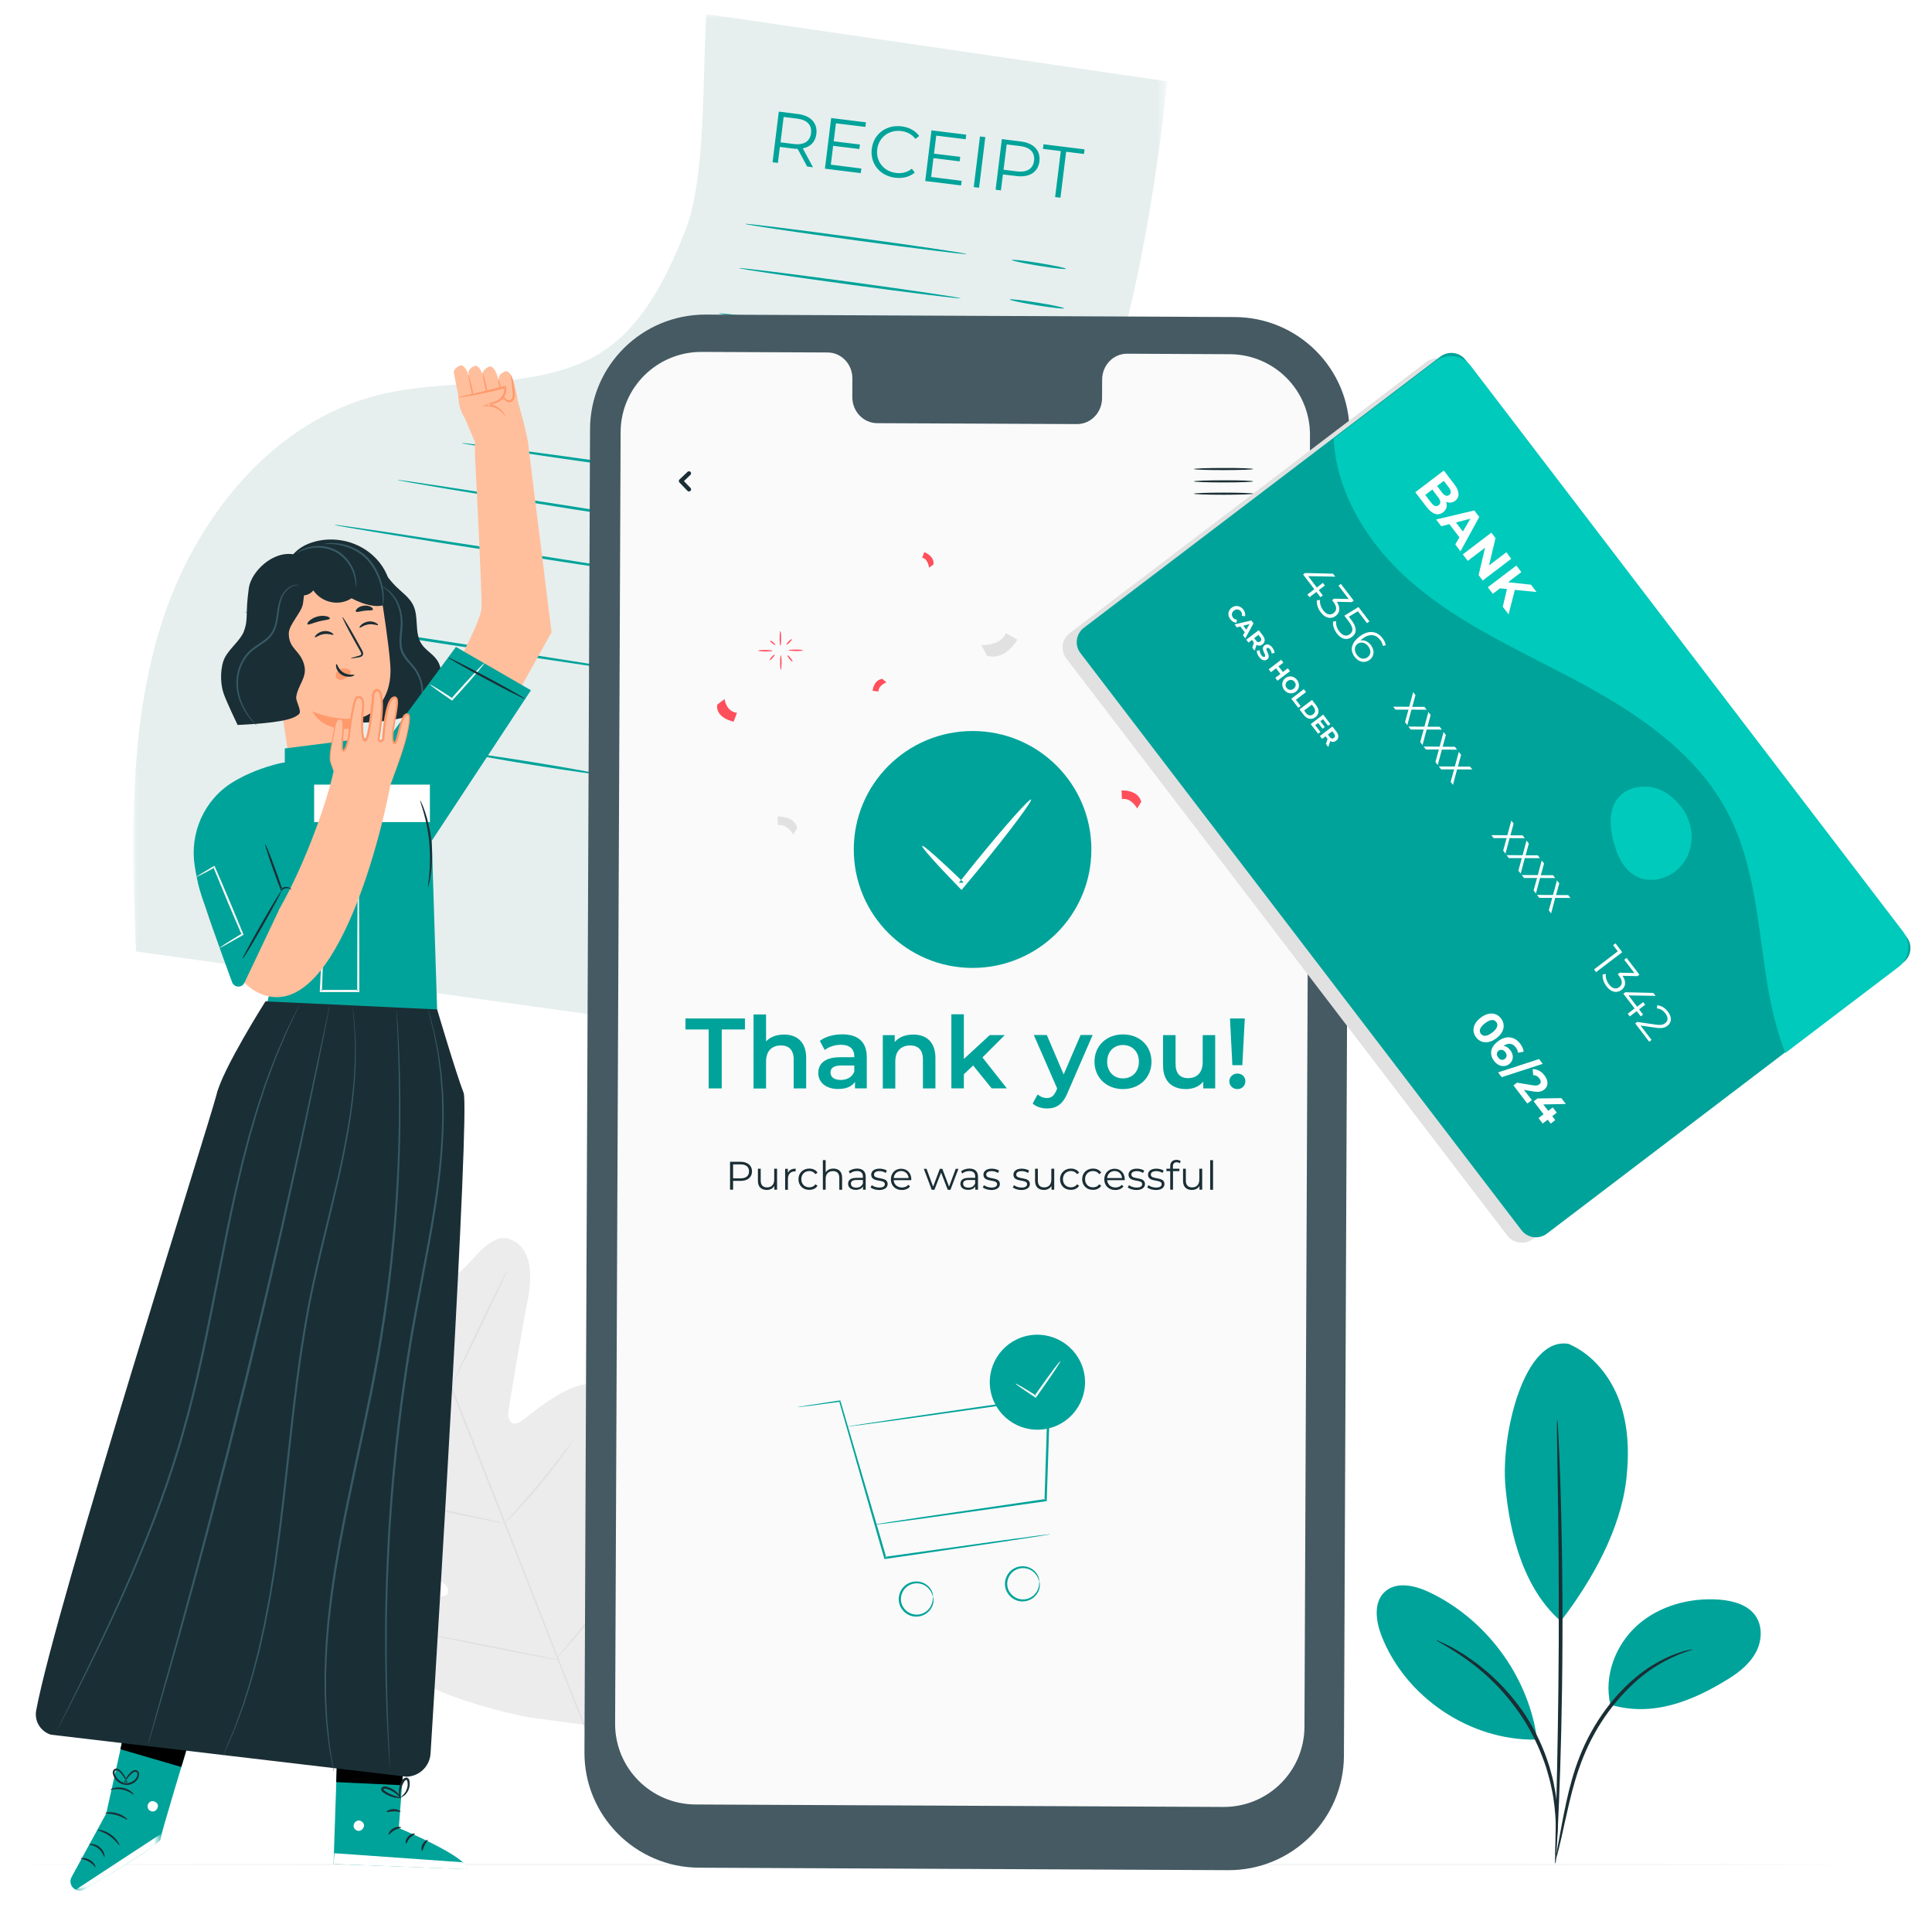 <?xml version="1.0" encoding="utf-8"?>
<!-- Generator: Adobe Illustrator 24.0.0, SVG Export Plug-In . SVG Version: 6.00 Build 0)  -->
<svg version="1.1" id="Layer_1" xmlns="http://www.w3.org/2000/svg" xmlns:xlink="http://www.w3.org/1999/xlink" x="0px" y="0px"
	 viewBox="0 0 235 232" style="enable-background:new 0 0 235 232;" xml:space="preserve">
<style type="text/css">
	.st0{fill-rule:evenodd;clip-rule:evenodd;fill:#ECECEC;}
	.st1{fill-rule:evenodd;clip-rule:evenodd;fill:#E1E1E1;}
	.st2{filter:url(#Adobe_OpacityMaskFilter);}
	.st3{fill-rule:evenodd;clip-rule:evenodd;fill:#FFFFFF;}
	.st4{mask:url(#prefix__b_2_);fill-rule:evenodd;clip-rule:evenodd;fill:#E6EFEE;}
	.st5{fill-rule:evenodd;clip-rule:evenodd;fill:#00A39A;}
	.st6{filter:url(#Adobe_OpacityMaskFilter_1_);}
	.st7{mask:url(#prefix__d_2_);fill-rule:evenodd;clip-rule:evenodd;fill:#1A2E35;}
	.st8{fill-rule:evenodd;clip-rule:evenodd;fill:#FFBF9D;}
	.st9{fill-rule:evenodd;clip-rule:evenodd;fill:#FF9A6C;}
	.st10{fill-rule:evenodd;clip-rule:evenodd;fill:#1A2E35;}
	.st11{fill-rule:evenodd;clip-rule:evenodd;fill:#375A64;}
	.st12{fill-rule:evenodd;clip-rule:evenodd;fill:#FAFAFA;}
	.st13{filter:url(#Adobe_OpacityMaskFilter_2_);}
	.st14{mask:url(#prefix__f_2_);fill-rule:evenodd;clip-rule:evenodd;fill:#FFFFFF;}
	.st15{fill-rule:evenodd;clip-rule:evenodd;}
	.st16{fill-rule:evenodd;clip-rule:evenodd;fill:#455A63;}
	.st17{fill-rule:evenodd;clip-rule:evenodd;fill:#FF4F5B;}
	.st18{fill-rule:evenodd;clip-rule:evenodd;fill:#00CABB;}
</style>
<g>
	<path class="st0" d="M39.67,130.57c0,0-4.65,1.23-0.74,11.23c3.91,10,6.8,15.05,6.8,15.05s0.64,2.29-1.26,2.45
		c-1.9,0.16-5.93-0.91-6.99,1.28c-1.1,2.27,0.39,4.67,3.68,6.97s10.3,7.61,10.93,8.09c0.62,0.47,1.18,1.57-0.09,1.88
		c-1.28,0.31-10.6,0.35-10.32,4.76c0.28,4.41,10.49,9.33,11.6,9.89c1.11,0.56,1.33,1.07,1.18,1.69c-0.16,0.62-3.29,0.34-5.95,0.46
		c-2.65,0.12-5.71,0.72-5.33,3.25c0.38,2.53,6.13,8.35,21.23,11.37l7.09,0.94l4.47-5.6c8.84-12.58,8.98-20.75,7.5-22.84
		c-1.48-2.1-4.11-0.43-6.11,1.31c-2,1.74-4.08,4.1-4.62,3.76c-0.54-0.34-0.73-0.87-0.32-2.03c0.42-1.17,4.41-11.75,1.56-15.14
		c-2.85-3.39-9.63,3.01-10.77,3.66c-1.14,0.65-1.49-0.53-1.37-1.3c0.12-0.79,1.53-9.45,2.32-13.38c0.79-3.93,0.21-6.69-2.16-7.58
		c-2.28-0.86-4.47,2.69-5.95,3.88c-1.48,1.19-2.6-0.91-2.6-0.91s-1.39-5.65-5.48-15.58c-4.09-9.93-8.39-7.54-8.39-7.54"/>
	<path class="st1" d="M71.68,211.61c-2.97-7.3-8.04-20.38-12.45-31.58c-4.41-11.19-8.4-21.33-11.34-28.65l-3.49-8.67l-0.95-2.36
		l-0.24-0.61c-0.05-0.14-0.07-0.21-0.07-0.21s0.03,0.07,0.09,0.2l0.26,0.61l0.98,2.34c0.85,2.04,2.07,4.99,3.55,8.64
		c2.97,7.3,7,17.43,11.4,28.63c4.41,11.2,9.45,24.28,12.39,31.6"/>
	<path class="st1" d="M43.06,162.31c0.01-0.01,0.18,0.05,0.48,0.19c0.3,0.13,0.74,0.34,1.27,0.59c1.07,0.52,2.53,1.27,4.12,2.13
		l4.07,2.21l1.24,0.66c0.29,0.15,0.45,0.25,0.44,0.26c-0.01,0.01-0.18-0.05-0.48-0.18c-0.3-0.13-0.74-0.34-1.27-0.6
		c-1.06-0.53-2.51-1.3-4.1-2.16l-4.09-2.18l-1.24-0.66C43.22,162.41,43.06,162.32,43.06,162.31 M55.23,167.95
		c-0.06-0.03,1.37-3.09,3.18-6.85c1.81-3.76,3.32-6.78,3.38-6.75c0.05,0.03-1.37,3.09-3.18,6.85
		C56.79,164.95,55.28,167.98,55.23,167.95 M61.22,185.45c-0.01-0.01,0.11-0.15,0.33-0.41l0.96-1.06c0.81-0.9,1.92-2.15,3.09-3.57
		c1.18-1.42,2.2-2.74,2.93-3.7l0.87-1.14c0.21-0.27,0.33-0.41,0.34-0.4c0.01,0.01-0.08,0.17-0.27,0.45
		c-0.19,0.28-0.46,0.69-0.81,1.18c-0.7,0.99-1.7,2.33-2.88,3.75s-2.31,2.66-3.15,3.53c-0.42,0.44-0.77,0.79-1.01,1.02
		C61.37,185.34,61.23,185.46,61.22,185.45 M49.09,182.76c0-0.01,0.18,0.01,0.49,0.06l1.31,0.24c1.1,0.21,2.62,0.51,4.29,0.86
		c1.67,0.35,3.19,0.68,4.28,0.92l1.29,0.31c0.3,0.08,0.47,0.13,0.47,0.14c0,0.02-0.18-0.01-0.49-0.06l-1.3-0.24
		c-1.1-0.21-2.62-0.51-4.29-0.86c-1.67-0.35-3.18-0.68-4.27-0.92l-1.29-0.31C49.25,182.82,49.09,182.77,49.09,182.76 M52.41,198.88
		c0-0.01,0.22,0.01,0.62,0.08l1.67,0.3c1.41,0.26,3.36,0.63,5.51,1.06c2.15,0.43,4.09,0.83,5.5,1.12l1.66,0.36
		c0.39,0.09,0.61,0.15,0.6,0.17c0,0.01-0.22-0.01-0.62-0.08l-1.67-0.3c-1.41-0.26-3.36-0.63-5.51-1.06
		c-2.15-0.43-4.09-0.83-5.49-1.12l-1.66-0.36C52.62,198.95,52.41,198.9,52.41,198.88 M67.62,201.79c-0.01-0.01,0.13-0.2,0.41-0.53
		l1.17-1.39c0.98-1.18,2.33-2.81,3.77-4.66c1.45-1.84,2.71-3.54,3.61-4.78l1.07-1.47c0.26-0.34,0.4-0.53,0.42-0.52
		c0.01,0.01-0.11,0.21-0.34,0.57s-0.58,0.88-1.02,1.51c-0.87,1.26-2.12,2.99-3.56,4.83c-1.44,1.85-2.82,3.47-3.83,4.62
		c-0.51,0.57-0.93,1.04-1.22,1.35C67.8,201.63,67.63,201.8,67.62,201.79"/>
	<g transform="translate(8.909 .141)">
		<defs>
			<filter id="Adobe_OpacityMaskFilter" filterUnits="userSpaceOnUse" x="7.31" y="1.57" width="125.72" height="123.23">
				<feColorMatrix  type="matrix" values="1 0 0 0 0  0 1 0 0 0  0 0 1 0 0  0 0 0 1 0"/>
			</filter>
		</defs>
		<mask maskUnits="userSpaceOnUse" x="7.31" y="1.57" width="125.72" height="123.23" id="prefix__b_2_">
			<g class="st2">
				<path id="prefix__a_2_" class="st3" d="M7.31,1.57h125.72v123.23H7.31V1.57z"/>
			</g>
		</mask>
		<path class="st4" d="M77.01,1.57c-0.49,6.91,0,19.78-2.52,26.23c-2.52,6.45-5.89,13.1-12.2,15.99c-7.77,3.55-16.91,2.05-25.2,4.13
			C24.1,51.18,14.71,63.07,10.7,75.83c-4.01,12.76-3.57,26.42-3.08,39.78l66.32,9.18c0,0,0.35-26.89,6.13-34.23
			c5.78-7.34,33.26-13.94,42.33-34.04c8.17-18.08,10.63-46.77,10.63-46.77L77.01,1.57z"/>
	</g>
	<path class="st5" d="M98.65,16.21c0.12-0.99-0.46-1.63-1.69-1.78l-1.64-0.2l-0.38,3.09l1.64,0.2
		C97.81,17.67,98.53,17.18,98.65,16.21z M98.18,20.26l-1.16-2.15c-0.16,0-0.32-0.01-0.5-0.03l-1.66-0.21l-0.24,1.95l-0.65-0.08
		l0.76-6.16l2.31,0.29c1.57,0.19,2.42,1.1,2.26,2.42c-0.12,0.97-0.71,1.58-1.65,1.76l1.24,2.3C98.89,20.35,98.18,20.26,98.18,20.26z
		 M104.77,20.5l-0.07,0.56l-4.36-0.54l0.76-6.16l4.23,0.52l-0.07,0.56l-3.58-0.44l-0.27,2.19l3.19,0.39l-0.07,0.55l-3.19-0.39
		l-0.28,2.29L104.77,20.5z M106.04,18.1c0.22-1.8,1.76-2.96,3.62-2.73c0.9,0.11,1.67,0.51,2.15,1.17l-0.46,0.36
		c-0.44-0.57-1.03-0.87-1.73-0.96c-1.49-0.18-2.74,0.77-2.92,2.23c-0.18,1.46,0.8,2.69,2.29,2.87c0.7,0.09,1.35-0.06,1.92-0.51
		l0.36,0.46c-0.62,0.53-1.47,0.74-2.38,0.63C107.02,21.4,105.81,19.9,106.04,18.1 M116.97,22l-0.07,0.56l-4.36-0.54l0.76-6.16
		l4.23,0.52l-0.07,0.56l-3.58-0.44l-0.27,2.19l3.19,0.39l-0.07,0.55l-3.19-0.39l-0.28,2.29L116.97,22z M119.2,16.6l0.65,0.08
		l-0.76,6.16l-0.65-0.08L119.2,16.6z M125.78,19.55c0.12-0.98-0.46-1.63-1.69-1.78l-1.64-0.2l-0.38,3.08l1.64,0.2
		C124.93,21,125.66,20.52,125.78,19.55 M126.43,19.63c-0.16,1.31-1.21,1.98-2.78,1.79l-1.66-0.2l-0.24,1.94l-0.65-0.08l0.76-6.16
		l2.31,0.29C125.74,17.41,126.59,18.31,126.43,19.63 M129.03,18.38l-2.17-0.27l0.07-0.56l4.99,0.62l-0.07,0.56l-2.17-0.27
		l-0.69,5.59l-0.65-0.08L129.03,18.38z M117.58,30.91c-0.01,0.09-6.05-0.66-13.49-1.67c-7.44-1.01-13.46-1.91-13.45-2
		c0.01-0.09,6.05,0.66,13.49,1.67C111.57,29.92,117.59,30.81,117.58,30.91 M116.85,36.29c-0.01,0.09-6.05-0.66-13.49-1.67
		c-7.44-1.01-13.46-1.91-13.45-2c0.01-0.09,6.05,0.66,13.49,1.67C110.84,35.31,116.86,36.2,116.85,36.29 M114.38,41.79
		c-0.01,0.09-6.05-0.66-13.49-1.67c-7.44-1.01-13.46-1.91-13.45-2c0.01-0.09,6.05,0.65,13.49,1.67
		C108.37,40.8,114.39,41.7,114.38,41.79 M109.88,47.33c-0.01,0.09-6.05-0.65-13.49-1.67c-7.44-1.01-13.46-1.91-13.45-2
		c0.01-0.09,6.05,0.65,13.49,1.66C103.88,46.34,109.9,47.24,109.88,47.33 M102.73,52.86c-0.01,0.09-6.05-0.66-13.49-1.67
		c-7.44-1.01-13.46-1.91-13.45-2c0.01-0.09,6.05,0.65,13.49,1.67C96.72,51.87,102.74,52.77,102.73,52.86 M129.66,32.7
		c-0.01,0.09-1.5-0.07-3.32-0.37c-1.82-0.3-3.28-0.61-3.26-0.7c0.01-0.09,1.5,0.07,3.32,0.37C128.21,32.3,129.67,32.61,129.66,32.7
		 M129.42,37.51c-0.01,0.09-1.5-0.08-3.32-0.37c-1.82-0.3-3.28-0.61-3.26-0.7c0.01-0.09,1.5,0.07,3.32,0.37
		C127.98,37.1,129.44,37.41,129.42,37.51 M127.79,44.15c-0.01,0.09-1.5-0.08-3.32-0.38c-1.81-0.3-3.29-0.62-3.26-0.68
		c-0.01-0.11,1.5,0.06,3.31,0.36C126.34,43.74,127.8,44.06,127.79,44.15 M125.43,49.78c-0.01,0.09-1.5-0.09-3.32-0.39
		c-1.81-0.3-3.29-0.62-3.26-0.68c-0.01-0.11,1.5,0.06,3.31,0.36C123.98,49.36,125.44,49.68,125.43,49.78 M120.36,55.12
		c-0.01,0.09-1.5-0.08-3.32-0.38c-1.82-0.3-3.29-0.62-3.26-0.68c-0.01-0.11,1.5,0.06,3.31,0.36
		C118.91,54.71,120.37,55.03,120.36,55.12 M96.6,59.62c-0.01,0.09-9.08-1.11-20.25-2.69C65.18,55.35,56.13,54,56.15,53.9
		c0.01-0.09,9.08,1.11,20.25,2.69C87.57,58.17,96.62,59.53,96.6,59.62 M91.92,65.27c0,0.01-0.15,0-0.45-0.04l-1.28-0.17l-4.68-0.68
		l-15.42-2.37c-6.02-0.95-11.47-1.83-15.41-2.49l-4.66-0.8c-0.55-0.1-0.98-0.18-1.26-0.24c-0.29-0.06-0.44-0.1-0.43-0.11
		c0-0.01,0.16,0.01,0.45,0.05l1.27,0.18l4.68,0.7l15.42,2.39l15.41,2.47l4.66,0.79l1.27,0.23C91.77,65.22,91.92,65.26,91.92,65.27
		 M83.46,70.45c0.06,0.06-0.59-0.01-1.67-0.15c-1.09-0.14-2.66-0.36-4.6-0.64c-3.88-0.56-9.23-1.37-15.14-2.29
		c-5.91-0.92-11.26-1.78-15.12-2.42l-4.58-0.77l-1.24-0.23c-0.28-0.05-0.43-0.09-0.43-0.1c0-0.01,0.15,0,0.44,0.03l1.25,0.17
		l4.59,0.67l15.14,2.32l15.12,2.39L83.46,70.45 M111.88,62.72c-0.01,0.09-1.5-0.08-3.32-0.38c-1.81-0.3-3.29-0.62-3.26-0.68
		c-0.01-0.11,1.5,0.06,3.31,0.36C110.43,62.31,111.9,62.63,111.88,62.72 M105.35,66.35c-0.02,0.09-1.5-0.08-3.32-0.39
		c-1.81-0.3-3.29-0.62-3.26-0.68c-0.01-0.11,1.5,0.06,3.31,0.36C103.9,65.94,105.36,66.26,105.35,66.35 M96.55,72.46
		c-0.01,0.09-1.5-0.08-3.32-0.38c-1.81-0.3-3.29-0.62-3.26-0.68c-0.01-0.11,1.5,0.06,3.31,0.36C95.1,72.05,96.57,72.37,96.55,72.46
		 M79.73,82.11c-0.01,0.09-11.22-1.55-25.03-3.67c-13.81-2.12-25-3.91-24.98-4c0.01-0.09,11.22,1.55,25.03,3.67
		C68.56,80.23,79.75,82.02,79.73,82.11 M73.02,94.22c-0.01,0.09-3.69-0.43-8.2-1.16c-4.52-0.73-8.17-1.39-8.15-1.49
		c0.01-0.09,3.69,0.43,8.21,1.16C69.39,93.46,73.04,94.13,73.02,94.22"/>
	<g transform="translate(0 156.941)">
		<defs>
			<filter id="Adobe_OpacityMaskFilter_1_" filterUnits="userSpaceOnUse" x="3.08" y="69.75" width="220.33" height="0.27">
				<feColorMatrix  type="matrix" values="1 0 0 0 0  0 1 0 0 0  0 0 1 0 0  0 0 0 1 0"/>
			</filter>
		</defs>
		<mask maskUnits="userSpaceOnUse" x="3.08" y="69.75" width="220.33" height="0.27" id="prefix__d_2_">
			<g class="st6">
				<path id="prefix__c_2_" class="st3" d="M3.08,69.63h220.33v0.51H3.08V69.63z"/>
			</g>
		</mask>
		<path class="st7" d="M223.41,69.88c0,0.07-49.33,0.13-110.16,0.13c-60.85,0-110.17-0.06-110.17-0.13
			c0-0.07,49.32-0.13,110.17-0.13C174.08,69.75,223.41,69.81,223.41,69.88"/>
	</g>
	<path class="st8" d="M57.75,53.72l0.04,2.05c0,0,0.83,15.83,0.78,18.19s-8,15.95-8,15.95l4.86,7.94l11.66-20.93L64.3,54.48
		l-0.07-0.55"/>
	<path class="st8" d="M63.67,51.28c-0.04-0.17-1.59-5.76-1.59-5.76l-6.16,3.54c-0.01,0.52,1.84,4.66,1.84,4.66l1.06,1.1
		c0,0,5.33-0.56,5.44-0.62C64.38,54.15,63.67,51.28,63.67,51.28"/>
	<path class="st8" d="M62.29,45.93c0.01,0,0.03,0.05,0.06,0.12c0.23,0.62,0.92,3.43,0.6,3.64c-0.35,0.23-1.36,0.26-1.53-0.09
		c-0.16-0.35-0.75-3.56-0.75-3.56s-0.06-0.52,0.74-0.85C61.93,44.98,62.29,45.93,62.29,45.93"/>
	<path class="st8" d="M60.35,45.35c0.01,0,0.03,0.05,0.06,0.12c0.23,0.62,0.92,3.43,0.6,3.64c-0.35,0.23-1.36,0.26-1.53-0.09
		c-0.16-0.35-0.75-3.56-0.75-3.56s-0.06-0.51,0.74-0.85C59.98,44.41,60.35,45.35,60.35,45.35"/>
	<path class="st8" d="M58.58,45.27c0.01,0,0.03,0.05,0.06,0.12c0.23,0.62,0.92,3.43,0.61,3.64c-0.35,0.23-1.36,0.26-1.53-0.09
		c-0.16-0.35-0.75-3.56-0.75-3.56s-0.06-0.51,0.74-0.85C58.21,44.33,58.58,45.27,58.58,45.27"/>
	<path class="st8" d="M56.82,45.22c0.01,0,0.03,0.05,0.06,0.12c0.23,0.62,0.92,3.43,0.6,3.64c-0.35,0.23-1.36,0.26-1.53-0.09
		c-0.16-0.35-0.75-3.56-0.75-3.56s-0.06-0.52,0.74-0.85C56.45,44.28,56.82,45.22,56.82,45.22"/>
	<path class="st9" d="M61.21,48.78c0.05-0.02-0.05-0.64-0.22-1.4c-0.17-0.75-0.34-1.35-0.39-1.34c-0.05,0.02,0.05,0.64,0.22,1.4
		C60.99,48.2,61.16,48.8,61.21,48.78 M59.56,49.22c0.05-0.01-0.1-0.9-0.34-1.98c-0.24-1.08-0.47-1.95-0.52-1.94
		c-0.05,0.01,0.1,0.9,0.34,1.98C59.28,48.36,59.51,49.23,59.56,49.22 M57.84,49.51c0.05-0.01-0.11-0.9-0.34-1.98
		c-0.24-1.08-0.47-1.95-0.52-1.94c-0.05,0.01,0.1,0.9,0.34,1.98C57.56,48.65,57.8,49.52,57.84,49.51"/>
	<path class="st8" d="M59.17,53.16l-1.86-1.5c-0.81-0.66-1.34-1.6-1.48-2.64l-0.1-0.79l5.6-1.13c0,0,0.03,2.08-1.58,2.11l1.98,1
		L59.17,53.16L59.17,53.16z"/>
	<path class="st9" d="M61.48,50.64c-0.03,0.01-0.15-0.23-0.49-0.54c-0.33-0.3-0.92-0.68-1.71-0.69l-0.6-0.01l0.56-0.21l1.3-0.48
		l-0.03,0.01c0.47-0.29,0.89-0.83,0.81-1.45c-0.01-0.05-0.02-0.1-0.03-0.13l0.16,0.09c-1.57,0.39-2.99,0.71-4.03,0.89
		c-0.52,0.09-0.94,0.15-1.23,0.18c-0.29,0.03-0.45,0.04-0.46,0.02c-0.01-0.04,0.63-0.16,1.65-0.39c1.03-0.22,2.43-0.58,4-0.97
		l0.12-0.03l0.04,0.11c0.02,0.07,0.03,0.12,0.04,0.18c0.05,0.37-0.05,0.73-0.24,1.02c-0.18,0.29-0.44,0.51-0.7,0.67l-0.01,0.01
		l-0.01,0l-1.31,0.45l-0.03-0.22c0.86,0.04,1.48,0.47,1.8,0.82C61.41,50.36,61.5,50.63,61.48,50.64"/>
	<path class="st9" d="M61.14,48.04c0.04-0.03,0.14,0.25,0.42,0.51c0.14,0.12,0.38,0.2,0.56,0.08c0.19-0.12,0.28-0.39,0.25-0.69
		c-0.07-0.63-0.1-1.23-0.16-1.63c-0.06-0.41-0.12-0.67-0.09-0.68c0.03-0.01,0.16,0.23,0.27,0.65c0.11,0.42,0.17,1,0.24,1.66
		c0.03,0.33-0.07,0.74-0.39,0.92c-0.33,0.18-0.66,0.01-0.81-0.15c-0.17-0.17-0.23-0.34-0.27-0.46
		C61.13,48.12,61.12,48.05,61.14,48.04"/>
	<path class="st10" d="M42.02,66.55c1.36-0.08,2.62,0.74,3.56,1.73c0.94,0.99,1.66,2.17,2.64,3.12c0.73,0.71,1.61,1.32,2.05,2.24
		c0.7,1.46,0.11,3.34,1,4.7c0.5,0.76,1.38,1.21,1.89,1.96c0.64,0.94,0.59,2.18,0.45,3.31c-0.1,0.79-0.26,1.61-0.8,2.19
		c-0.42,0.45-1.02,0.69-1.61,0.89c-4.43,1.51-9.33,1.61-13.82,0.3"/>
	<path class="st8" d="M32.64,75.65c-0.49-3.91,2.34-7.48,6.32-7.85c3.75-0.36,7.08,2.43,7.64,6.14c0.49,3.25,0.92,6.54,0.9,7.74
		c-0.05,3.6-2.16,5-3.01,5.42c-0.19,0.1-0.73,0.21-0.95,0.24c-0.01,0-0.02,0.01-0.02,0.03l0.8,4.13c0.36,2.71-1.15,5.12-3.86,5.52
		c-2.72,0.39-4.84-1.68-5.26-4.39L32.64,75.65L32.64,75.65z"/>
	<path class="st10" d="M45.98,76.04c-0.06,0.08-0.54-0.17-1.15-0.08c-0.61,0.08-1.01,0.46-1.09,0.4c-0.04-0.03,0.01-0.17,0.19-0.34
		c0.17-0.17,0.48-0.35,0.86-0.41c0.38-0.05,0.72,0.04,0.92,0.16C45.93,75.88,46.01,76,45.98,76.04 M40.55,77.22
		c-0.06,0.08-0.54-0.17-1.15-0.08c-0.61,0.08-1.01,0.46-1.09,0.39c-0.04-0.03,0.01-0.17,0.19-0.34c0.17-0.17,0.48-0.35,0.86-0.41
		c0.38-0.05,0.72,0.04,0.92,0.16C40.5,77.05,40.58,77.18,40.55,77.22 M42.66,80.1c-0.01-0.03,0.36-0.15,0.97-0.32
		c0.15-0.04,0.3-0.09,0.31-0.2c0.02-0.12-0.07-0.28-0.17-0.45l-0.63-1.12c-0.89-1.59-1.55-2.91-1.49-2.95
		c0.06-0.03,0.84,1.23,1.72,2.82l0.62,1.13c0.08,0.17,0.22,0.35,0.17,0.6c-0.02,0.12-0.13,0.22-0.22,0.27
		c-0.1,0.05-0.18,0.06-0.26,0.08C43.05,80.07,42.67,80.13,42.66,80.1"/>
	<path class="st9" d="M43.52,87.33c0,0-2.33,0.54-5.54-0.8c0,0,1.38,2.97,5.75,1.92L43.52,87.33L43.52,87.33z M42.62,81.6
		c-0.26-0.26-0.67-0.36-1.05-0.26c-0.26,0.07-0.51,0.23-0.64,0.47c-0.13,0.24-0.12,0.55,0.06,0.73c0.2,0.21,0.55,0.21,0.83,0.09
		c0.28-0.12,0.5-0.35,0.71-0.58c0.06-0.06,0.12-0.13,0.15-0.21c0.03-0.08,0.03-0.17-0.03-0.23"/>
	<path class="st10" d="M40.93,80.78c0.1-0.02,0.2,0.64,0.83,1.03c0.64,0.39,1.33,0.21,1.35,0.3c0.02,0.04-0.14,0.15-0.43,0.2
		c-0.29,0.05-0.73,0.02-1.12-0.22c-0.39-0.24-0.59-0.6-0.66-0.87C40.83,80.96,40.88,80.78,40.93,80.78 M40.13,75.23
		c-0.04,0.18-0.66,0.19-1.36,0.37c-0.71,0.18-1.26,0.47-1.37,0.34c-0.05-0.06,0.03-0.24,0.24-0.43c0.21-0.19,0.56-0.4,0.98-0.51
		c0.42-0.11,0.83-0.1,1.1-0.03C39.99,75.04,40.14,75.15,40.13,75.23 M45.36,74.16c-0.09,0.15-0.53,0.07-1.03,0.14
		c-0.51,0.05-0.92,0.23-1.04,0.1c-0.05-0.06-0.01-0.21,0.16-0.37c0.17-0.16,0.46-0.31,0.81-0.35c0.35-0.04,0.67,0.04,0.87,0.16
		C45.32,73.95,45.4,74.09,45.36,74.16"/>
	<path class="st10" d="M47.31,73.13c-0.75,1.14-3.12,0.43-4.55-0.35c-1.51,1-3.6,0.56-4.65-0.96c-0.82,1.04-2.48,0.7-3.09-0.48
		c-0.61-1.17-0.27-2.79,0.57-3.81c0.83-1.03,2.05-1.54,3.25-1.77c2.85-0.53,5.96,0.58,7.67,3.15
		C47.31,70.11,47.78,71.71,47.31,73.13"/>
	<path class="st10" d="M35.81,67.45c-2.68-0.51-5.27,2.16-5.54,4.07c-0.47,3.32-0.02,3.73-0.62,5.32c-0.39,1.03-1.76,2.09-2.3,3.16
		c-0.58,1.14-0.58,3.08-0.17,4.3c0.34,1.03,1.72,3.89,1.72,3.89s3.99-0.13,6.03-0.65c0.51-0.13,1.05-0.32,1.44-0.67
		c0.39-0.35-0.41-1.56-0.34-2.08c0.21-1.47,1.31-2.32,1-3.77c-0.42-1.93-1.94-2.02-1.9-4c0.02-1.05,1.58-2.55,1.72-3.58
		C36.99,72.4,37.59,68.79,35.81,67.45"/>
	<path class="st11" d="M31.27,88.31c0.01-0.01-0.19-0.22-0.53-0.63c-0.33-0.41-0.8-1.03-1.19-1.88c-0.39-0.85-0.7-1.96-0.58-3.19
		c0.11-1.22,0.65-2.57,1.77-3.47c0.55-0.45,1.18-0.79,1.72-1.23c0.55-0.43,0.94-1.05,1.12-1.66c0.19-0.61,0.26-1.22,0.33-1.77
		c0.07-0.55,0.15-1.06,0.3-1.5c0.28-0.9,0.89-1.44,1.37-1.64c0.48-0.21,0.79-0.13,0.79-0.17c0-0.01-0.07-0.03-0.21-0.03
		c-0.14-0.01-0.36,0.01-0.61,0.11c-0.51,0.18-1.17,0.74-1.49,1.67c-0.17,0.45-0.26,0.98-0.34,1.53c-0.08,0.55-0.15,1.14-0.34,1.73
		c-0.18,0.59-0.53,1.14-1.06,1.55c-0.52,0.43-1.15,0.76-1.72,1.23c-1.17,0.95-1.73,2.37-1.83,3.63c-0.11,1.28,0.23,2.43,0.65,3.28
		c0.42,0.86,0.91,1.48,1.27,1.87c0.18,0.2,0.33,0.34,0.43,0.44C31.21,88.27,31.27,88.31,31.27,88.31 M50.79,86.57
		c0.01,0,0.04-0.04,0.1-0.14c0.06-0.1,0.13-0.25,0.23-0.45c0.17-0.4,0.35-1.02,0.35-1.81c0-0.78-0.19-1.74-0.75-2.62
		c-0.28-0.45-0.66-0.84-1.01-1.26c-0.35-0.42-0.68-0.89-0.8-1.44c-0.24-1.12,0.13-2.24,0.05-3.28c-0.04-1.04-0.33-1.96-0.74-2.63
		c-0.41-0.68-0.89-1.11-1.25-1.35c-0.18-0.12-0.32-0.21-0.43-0.26c-0.1-0.05-0.16-0.08-0.16-0.07c-0.01,0.02,0.2,0.14,0.53,0.4
		c0.33,0.27,0.79,0.7,1.16,1.36c0.38,0.66,0.64,1.55,0.67,2.55c0.02,0.5-0.04,1.03-0.1,1.58c-0.05,0.55-0.1,1.15,0.03,1.75
		c0.13,0.61,0.49,1.11,0.85,1.54c0.36,0.43,0.74,0.81,1,1.23c0.55,0.84,0.75,1.75,0.76,2.51c0.02,0.76-0.13,1.37-0.27,1.77
		C50.88,86.35,50.77,86.56,50.79,86.57"/>
	<path class="st11" d="M39.43,66.18c0,0.05,0.67-0.08,1.73,0.1c1.04,0.17,2.5,0.71,3.58,1.92c1.06,1.23,1.55,2.69,1.72,3.72
		c0.18,1.06,0.04,1.72,0.09,1.73c0.01,0,0.06-0.16,0.1-0.46c0.03-0.3,0.05-0.75-0.02-1.29c-0.14-1.07-0.6-2.57-1.71-3.86
		c-1.14-1.27-2.67-1.8-3.74-1.93c-0.54-0.07-0.99-0.06-1.29-0.02C39.59,66.12,39.42,66.16,39.43,66.18"/>
	<path class="st11" d="M43.28,71.47c0.01,0,0.04-0.14,0.06-0.4c0.01-0.26-0.01-0.65-0.12-1.11c-0.2-0.91-0.87-2.17-2.14-2.93
		c-1.28-0.75-2.71-0.71-3.61-0.45c-0.46,0.13-0.81,0.3-1.03,0.44c-0.23,0.14-0.34,0.24-0.33,0.25c0.02,0.04,0.5-0.31,1.4-0.52
		c0.88-0.22,2.24-0.22,3.45,0.49c1.21,0.72,1.87,1.9,2.1,2.77C43.32,70.88,43.24,71.47,43.28,71.47"/>
	<path class="st5" d="M31.71,111.76c0,0,1.77,4.02,1.67,5.93c-0.1,1.9-1.93,8.09-1.93,8.09l21.62,2.02l0.1-4.99l-0.65-20.53
		l12.06-18.31l-9.12-5.27l-8.87,11.99l-2.25-0.87l-9.7,1.23v1.71l-0.28,0.03c0,0-3.08,0.56-6.04,2.36
		c-3.49,2.13-5.28,6.21-4.63,10.24c0.39,2.45,1.16,5.42,2.63,7.14C29.13,115.82,31.71,111.76,31.71,111.76"/>
	<path class="st12" d="M39.54,108.54c0-0.01,0.08-0.01,0.26-0.02l0.78-0.02l2.99-0.05l0.09,0v0.09c0.03,2.88,0.05,7.2,0.05,12.02
		v0.13h-0.4c-1.49,0-2.94,0-4.29,0h-0.13l0.01-0.13l0.43-8.65l0.14-2.49l0.05-0.66C39.53,108.6,39.54,108.53,39.54,108.54
		c0.01,0.01,0.01,0.09,0.01,0.25l-0.01,0.68l-0.07,2.52l-0.31,8.57l-0.13-0.13l4.29-0.01h0.26l-0.13,0.13
		c0-4.82,0.02-9.13,0.05-12.02l0.09,0.09l-2.94-0.05l-0.8-0.02C39.65,108.55,39.55,108.54,39.54,108.54"/>
	<path class="st3" d="M38.21,100.01h14.08v-4.56H38.21V100.01z"/>
	<path class="st10" d="M52.08,107.86c-0.02,0-0.01-0.15,0.02-0.42c0.03-0.27,0.08-0.65,0.12-1.13c0.09-0.96,0.13-2.29,0-3.75
		c-0.13-1.46-0.42-2.76-0.68-3.68c-0.26-0.93-0.47-1.49-0.43-1.5c0.02-0.01,0.09,0.13,0.2,0.37c0.11,0.25,0.26,0.61,0.41,1.07
		c0.31,0.92,0.63,2.23,0.77,3.71c0.13,1.48,0.06,2.83-0.08,3.79c-0.07,0.48-0.14,0.87-0.21,1.13
		C52.14,107.72,52.1,107.86,52.08,107.86"/>
	<path class="st12" d="M58.91,80.69c0.03,0.02-0.29,0.42-0.82,1.05c-0.53,0.63-1.28,1.49-2.12,2.42l-0.9,0.99l-0.07,0.08l-0.09-0.06
		c-0.77-0.52-1.43-0.98-1.89-1.32c-0.46-0.33-0.73-0.54-0.71-0.57c0.01-0.02,0.31,0.14,0.8,0.44c0.49,0.3,1.17,0.73,1.95,1.24
		l-0.17,0.02l0.89-1c0.84-0.93,1.61-1.77,2.18-2.37C58.51,81.02,58.88,80.66,58.91,80.69"/>
	<path class="st10" d="M63.88,85.03c-0.02,0.03-0.56-0.22-1.42-0.66c-0.86-0.43-2.04-1.05-3.34-1.75c-1.3-0.7-2.46-1.34-3.3-1.82
		c-0.84-0.48-1.35-0.79-1.33-0.82c0.02-0.03,0.56,0.22,1.42,0.66c0.86,0.44,2.04,1.05,3.34,1.75c1.3,0.7,2.46,1.34,3.3,1.82
		C63.39,84.69,63.9,85,63.88,85.03"/>
	<path class="st5" d="M15.24,210.17l-2.32,10.45l-4.22,7.74c-0.3,0.56-0.07,1.26,0.51,1.52c0.32,0.15,0.7,0.13,1-0.04
		c1.97-1.13,9.17-5.34,9.3-6.11c0.15-0.9,3.18-10.87,3.18-10.87L15.24,210.17z"/>
	<g transform="translate(3.92 154.452)">
		<defs>
			<filter id="Adobe_OpacityMaskFilter_2_" filterUnits="userSpaceOnUse" x="5.28" y="68.58" width="10.48" height="6.97">
				<feColorMatrix  type="matrix" values="1 0 0 0 0  0 1 0 0 0  0 0 1 0 0  0 0 0 1 0"/>
			</filter>
		</defs>
		<mask maskUnits="userSpaceOnUse" x="5.28" y="68.58" width="10.48" height="6.97" id="prefix__f_2_">
			<g class="st13">
				<path id="prefix__e_2_" class="st3" d="M5.28,68.58h10.48v6.97H5.28V68.58z"/>
			</g>
		</mask>
		<path class="st14" d="M5.28,75.44l10.48-6.86l-0.11,0.44c-0.09,0.38-0.32,0.72-0.64,0.95c-0.85,0.61-3.24,2.26-8.69,5.43
			C6,75.58,5.61,75.6,5.28,75.44"/>
	</g>
	<path class="st3" d="M18.36,219.15c-0.31,0.11-0.49,0.49-0.38,0.8c0.1,0.31,0.48,0.5,0.79,0.39c0.31-0.11,0.54-0.55,0.4-0.85
		c-0.14-0.3-0.6-0.49-0.87-0.31"/>
	<path class="st10" d="M12.7,225.93c-0.07,0.01-0.17-0.59-0.71-1.03c-0.54-0.46-1.15-0.46-1.14-0.52c0-0.03,0.15-0.08,0.4-0.05
		c0.25,0.02,0.59,0.14,0.89,0.39c0.3,0.25,0.48,0.57,0.54,0.81C12.75,225.77,12.73,225.93,12.7,225.93 M11.62,227.14
		c-0.06,0.03-0.31-0.39-0.81-0.67c-0.5-0.3-0.98-0.31-0.99-0.38c-0.02-0.06,0.54-0.16,1.11,0.18
		C11.49,226.59,11.68,227.12,11.62,227.14 M14.52,224.48c-0.06,0.04-0.44-0.61-1.18-1.12c-0.73-0.52-1.47-0.67-1.46-0.74
		c0-0.06,0.81-0.01,1.59,0.55C14.27,223.72,14.58,224.47,14.52,224.48 M15.49,221.36c-0.04,0.06-0.56-0.32-1.3-0.54
		c-0.74-0.22-1.38-0.18-1.39-0.25c-0.02-0.06,0.66-0.22,1.45,0.02C15.05,220.83,15.54,221.32,15.49,221.36 M16.25,218.31
		c-0.05,0.05-0.54-0.44-1.34-0.59c-0.8-0.18-1.45,0.07-1.47,0.01c-0.01-0.03,0.13-0.13,0.41-0.21c0.27-0.08,0.68-0.12,1.11-0.03
		c0.43,0.09,0.79,0.29,1,0.47C16.18,218.14,16.27,218.29,16.25,218.31 M15.07,217.14c-0.01,0,0-0.15,0.08-0.4
		c0.08-0.25,0.25-0.6,0.57-0.95c0.16-0.17,0.34-0.39,0.66-0.45c0.16-0.03,0.37,0.05,0.46,0.22c0.09,0.16,0.09,0.34,0.05,0.51
		c-0.17,0.66-0.9,1.16-1.66,1.07c-0.77-0.1-1.34-0.69-1.5-1.33c-0.03-0.16-0.03-0.36,0.1-0.51c0.12-0.16,0.35-0.18,0.5-0.11
		c0.3,0.12,0.45,0.35,0.6,0.52c0.29,0.38,0.44,0.73,0.51,0.98c0.08,0.25,0.08,0.39,0.07,0.4c-0.04,0.02-0.14-0.57-0.71-1.28
		c-0.15-0.16-0.32-0.37-0.53-0.44c-0.11-0.04-0.21-0.02-0.27,0.06c-0.06,0.07-0.07,0.21-0.04,0.34c0.13,0.53,0.66,1.07,1.31,1.14
		c0.65,0.08,1.28-0.36,1.43-0.89c0.03-0.13,0.03-0.26-0.02-0.36c-0.05-0.09-0.15-0.14-0.25-0.12c-0.22,0.03-0.41,0.22-0.57,0.37
		C15.21,216.56,15.11,217.16,15.07,217.14"/>
	<path class="st15" d="M14.96,211.31l-0.31,1.49l7.4,2.16l0.63-2.09l-7.45-2.7L14.96,211.31z"/>
	<path class="st5" d="M49.14,214.04l-0.63,8.35c0,0,8.3,3.44,8.34,5l-16.28-0.63l0.44-13.06L49.14,214.04L49.14,214.04z"/>
	<path class="st3" d="M43.51,221.49c-0.32,0.07-0.55,0.42-0.49,0.74c0.06,0.32,0.41,0.56,0.73,0.49s0.61-0.47,0.51-0.79
		c-0.1-0.31-0.52-0.57-0.82-0.42 M40.57,226.76l0.1-1.31l15.57,1.1c0,0,0.71,0.34,0.61,0.85L40.57,226.76L40.57,226.76z"/>
	<path class="st10" d="M48.78,222.32c-0.01,0.08-0.4,0.1-0.81,0.34c-0.41,0.23-0.62,0.57-0.69,0.53c-0.07-0.02,0.06-0.49,0.56-0.77
		C48.32,222.14,48.8,222.25,48.78,222.32 M50.46,223.09c0.02,0.08-0.33,0.2-0.62,0.52c-0.29,0.32-0.37,0.68-0.45,0.67
		c-0.07,0.01-0.11-0.46,0.25-0.85C49.99,223.03,50.46,223.02,50.46,223.09 M51.35,225.17c-0.07,0.01-0.17-0.39,0.05-0.81
		c0.22-0.43,0.6-0.58,0.63-0.52c0.04,0.07-0.21,0.29-0.38,0.64C51.47,224.83,51.43,225.16,51.35,225.17 M48.71,220.4
		c-0.04,0.07-0.4-0.05-0.85-0.04c-0.45,0-0.81,0.14-0.85,0.07c-0.04-0.06,0.31-0.34,0.84-0.35
		C48.39,220.07,48.75,220.34,48.71,220.4"/>
	<path class="st15" d="M49.01,215.69l-0.11,1.49l-8-0.38l0.05-1.72L49.01,215.69z"/>
	<path class="st10" d="M48.81,218.71c0,0.03-0.32,0.07-0.82-0.04c-0.25-0.05-0.54-0.14-0.84-0.29c-0.15-0.07-0.31-0.16-0.46-0.27
		c-0.07-0.05-0.16-0.1-0.24-0.2c-0.08-0.09-0.13-0.3-0.02-0.42c0.09-0.12,0.24-0.17,0.36-0.17c0.12,0,0.22,0.03,0.3,0.05
		c0.18,0.05,0.35,0.12,0.5,0.19c0.31,0.15,0.55,0.34,0.73,0.52c0.36,0.36,0.48,0.67,0.45,0.68c-0.04,0.03-0.21-0.23-0.58-0.53
		c-0.19-0.15-0.43-0.31-0.71-0.44c-0.14-0.06-0.3-0.12-0.46-0.16c-0.17-0.05-0.32-0.06-0.36,0.02c-0.02,0.03-0.02,0.04,0.01,0.09
		c0.04,0.05,0.1,0.1,0.18,0.15c0.14,0.1,0.28,0.19,0.42,0.26c0.28,0.15,0.55,0.26,0.78,0.33C48.5,218.64,48.81,218.67,48.81,218.71"
		/>
	<path class="st10" d="M48.7,218.82c-0.03,0.01-0.18-0.28-0.18-0.8c0-0.26,0.03-0.56,0.14-0.89c0.06-0.16,0.13-0.33,0.23-0.49
		c0.1-0.16,0.23-0.37,0.54-0.39c0.16,0,0.29,0.13,0.33,0.24c0.05,0.11,0.06,0.21,0.07,0.3c0.02,0.19,0.01,0.38-0.02,0.55
		c-0.06,0.34-0.22,0.63-0.38,0.83c-0.33,0.41-0.67,0.49-0.67,0.46c-0.03-0.04,0.26-0.18,0.52-0.58c0.13-0.19,0.24-0.45,0.29-0.75
		c0.02-0.15,0.03-0.31,0-0.47c-0.02-0.17-0.08-0.32-0.14-0.3c-0.08,0-0.22,0.12-0.3,0.26c-0.09,0.14-0.16,0.29-0.22,0.43
		c-0.11,0.29-0.17,0.57-0.19,0.81C48.67,218.51,48.74,218.81,48.7,218.82"/>
	<path class="st8" d="M28.51,107.03l4.21,0.23c0.27,1.36,1.19,3.44,1.19,3.44c3.39-5.87,6.02-13.74,6.67-16.9
		c-0.09-0.32-0.21-0.66-0.35-1.05c-0.16-0.45-0.02-1.3,0.05-1.78c0.11-0.7,0.31-1.65,0.37-2.09c0.18-1.34,0.4-1.55,0.86-1.39
		c0.64,0.21-0.26,3.75,0.26,3.83c0.28,0.04,0.62-1.17,0.72-2.17c0.1-1,0.55-4.06,0.88-4.27c0.49-0.3,0.91,0.17,0.79,1.17
		c-0.12,1-0.28,4,0.25,4.04c0.52,0.04,0.96-5.04,0.96-5.04s-0.08-1.11,0.53-1.08c1.1,0.05,0.24,5.41,0.14,5.92
		c-0.07,0.35,0.51,0.42,0.56,0.03c0.05-0.39,0.32-5.08,1.44-5.05c0.86,0.03-0.67,4.42-0.18,5.43c0.48,1.02,0.82-3.45,1.64-3.39
		c0.31,0.02,0.53,0.08-0.03,2.61c-0.3,1.36-1.19,3.86-1.97,5.93c-1.31,7.02-7.03,29.47-16,25.36c-5.02-2.3-7.36-13.69-7.36-13.69
		S28.51,107.03,28.51,107.03z"/>
	<path class="st9" d="M47.52,95.46c0,0,0.01-0.05,0.04-0.15l0.15-0.44l0.59-1.69c0.25-0.74,0.56-1.64,0.86-2.7
		c0.16-0.53,0.28-1.1,0.4-1.72c0.06-0.31,0.12-0.62,0.15-0.95c0.01-0.16,0.03-0.33,0.02-0.49c-0.01-0.17-0.04-0.3-0.17-0.31
		c-0.14-0.04-0.23,0.08-0.32,0.22c-0.09,0.14-0.15,0.31-0.21,0.47c-0.12,0.34-0.22,0.7-0.31,1.06c-0.09,0.37-0.18,0.75-0.29,1.13
		c-0.07,0.2-0.1,0.38-0.26,0.59c-0.03,0.02-0.06,0.06-0.12,0.07c-0.06,0.02-0.11-0.01-0.16-0.04c-0.06-0.05-0.09-0.11-0.12-0.16
		c-0.05-0.11-0.08-0.22-0.09-0.33c-0.08-0.86,0.12-1.69,0.25-2.55c0.07-0.43,0.15-0.86,0.21-1.31c0.03-0.22,0.05-0.44,0.05-0.66
		c0.01-0.2-0.03-0.48-0.11-0.52c-0.11-0.04-0.31,0.08-0.41,0.27c-0.12,0.18-0.21,0.39-0.28,0.61c-0.15,0.43-0.25,0.9-0.33,1.37
		c-0.08,0.47-0.15,0.95-0.2,1.44l-0.07,0.73l-0.03,0.37c-0.01,0.1-0.01,0.31-0.17,0.43c-0.15,0.11-0.35,0.12-0.51,0.02
		C46,90.19,45.94,90.09,45.93,90c-0.01-0.05,0-0.09,0-0.14l0.02-0.09l0.11-0.75c0.07-0.5,0.13-1.01,0.18-1.52s0.08-1.03,0.09-1.55
		c0-0.51,0-1.05-0.15-1.52c-0.05-0.14-0.13-0.27-0.22-0.31c-0.09-0.03-0.22,0-0.29,0.09c-0.15,0.21-0.17,0.55-0.16,0.83v0.02
		c-0.09,1.01-0.2,1.99-0.35,2.97c-0.07,0.49-0.15,0.97-0.28,1.44c-0.03,0.12-0.07,0.24-0.11,0.36c-0.06,0.12-0.07,0.24-0.24,0.37
		c-0.15,0.07-0.26-0.01-0.32-0.07c-0.06-0.07-0.09-0.13-0.11-0.19c-0.05-0.13-0.07-0.25-0.1-0.37c-0.14-0.96-0.08-1.89-0.03-2.8
		c0.02-0.46,0.13-0.91,0.07-1.31c-0.03-0.2-0.11-0.4-0.24-0.49c-0.06-0.04-0.14-0.05-0.22-0.03c-0.04,0.01-0.08,0.03-0.12,0.05
		c-0.04,0.03-0.03,0.02-0.06,0.07c-0.17,0.35-0.25,0.79-0.34,1.19c-0.08,0.41-0.16,0.82-0.22,1.22c-0.06,0.4-0.12,0.8-0.17,1.19
		c-0.05,0.39-0.08,0.78-0.16,1.16c-0.07,0.38-0.16,0.75-0.3,1.11c-0.03,0.09-0.07,0.18-0.12,0.26c-0.06,0.08-0.09,0.19-0.26,0.24
		c-0.09,0.03-0.18-0.04-0.22-0.09c-0.04-0.05-0.05-0.11-0.07-0.16c-0.02-0.1-0.03-0.19-0.03-0.29c-0.01-0.73,0.1-1.4,0.13-2.04
		c0.02-0.32,0.03-0.64,0-0.93c-0.02-0.14-0.06-0.3-0.14-0.33c-0.11-0.05-0.26-0.07-0.35-0.01c-0.19,0.14-0.26,0.45-0.32,0.7
		c-0.06,0.26-0.09,0.53-0.14,0.78c-0.18,1.01-0.37,1.88-0.46,2.59c-0.04,0.35-0.06,0.67-0.01,0.94c0.06,0.26,0.15,0.49,0.2,0.67
		l0.12,0.41c0.03,0.09,0.04,0.14,0.03,0.14c0,0-0.02-0.04-0.06-0.14l-0.15-0.4c-0.06-0.18-0.15-0.39-0.22-0.67
		c-0.06-0.28-0.05-0.61-0.01-0.97c0.08-0.72,0.25-1.59,0.42-2.6c0.05-0.25,0.07-0.52,0.13-0.79c0.03-0.14,0.06-0.28,0.11-0.41
		c0.05-0.13,0.11-0.29,0.27-0.39c0.17-0.1,0.35-0.06,0.51-0.01c0.2,0.11,0.21,0.31,0.24,0.46c0.04,0.32,0.03,0.64,0.01,0.96
		c-0.03,0.65-0.13,1.33-0.12,2.02c0,0.09,0.01,0.17,0.03,0.24c0.02,0.08,0.06,0.11,0.05,0.1c0.01,0,0.08-0.07,0.12-0.14
		c0.04-0.07,0.08-0.15,0.11-0.24c0.13-0.33,0.21-0.7,0.28-1.07c0.07-0.37,0.1-0.76,0.15-1.15c0.05-0.39,0.11-0.79,0.17-1.2
		c0.06-0.4,0.13-0.81,0.22-1.23c0.09-0.42,0.15-0.83,0.36-1.26c0.01-0.04,0.1-0.14,0.15-0.17c0.05-0.03,0.11-0.06,0.18-0.08
		c0.13-0.03,0.29-0.01,0.41,0.06c0.24,0.17,0.31,0.42,0.35,0.65c0.04,0.24,0.02,0.47,0,0.7c-0.03,0.22-0.04,0.44-0.06,0.67
		c-0.05,0.9-0.1,1.83,0.03,2.74c0.02,0.11,0.05,0.22,0.08,0.32c0.02,0.05,0.04,0.09,0.06,0.11c0.01,0.01,0.02,0.01,0.02,0.02l0,0
		c-0.01,0.1,0,0.02,0,0.04c0-0.02,0-0.01-0.02-0.04c0.02-0.02,0.09-0.14,0.12-0.24c0.04-0.11,0.07-0.22,0.1-0.33
		c0.12-0.46,0.2-0.94,0.27-1.42c0.14-0.96,0.25-1.95,0.34-2.95v0.02c0-0.33-0.01-0.67,0.22-1.01c0.13-0.17,0.37-0.26,0.6-0.18
		c0.22,0.1,0.31,0.3,0.37,0.47c0.17,0.55,0.16,1.08,0.17,1.61c-0.01,0.53-0.04,1.05-0.09,1.57c-0.05,0.52-0.11,1.03-0.18,1.54
		l-0.12,0.75c-0.03,0.16-0.02,0.16,0.02,0.21c0.05,0.04,0.15,0.03,0.2-0.01c0.05-0.04,0.06-0.11,0.07-0.25l0.03-0.37l0.07-0.74
		c0.05-0.49,0.12-0.98,0.2-1.45c0.09-0.48,0.19-0.95,0.34-1.41c0.08-0.23,0.17-0.45,0.31-0.66c0.07-0.1,0.15-0.21,0.28-0.28
		c0.12-0.07,0.26-0.13,0.44-0.06c0.18,0.1,0.21,0.26,0.24,0.38c0.02,0.13,0.03,0.25,0.02,0.36c0,0.24-0.03,0.46-0.06,0.69
		c-0.06,0.45-0.14,0.88-0.22,1.31c-0.14,0.85-0.33,1.7-0.27,2.48c0.01,0.1,0.04,0.18,0.07,0.26c0.02,0.04,0.04,0.07,0.05,0.09
		c0-0.01,0-0.01-0.01,0.02c0,0.03,0-0.01,0,0c-0.02-0.03,0-0.02,0-0.03c0.09-0.11,0.15-0.32,0.21-0.5c0.11-0.37,0.2-0.75,0.3-1.12
		c0.1-0.37,0.19-0.73,0.32-1.08c0.06-0.17,0.13-0.34,0.23-0.51c0.05-0.08,0.11-0.16,0.2-0.23c0.04-0.03,0.1-0.06,0.15-0.08
		c0.07-0.01,0.12-0.01,0.16,0c0.1,0,0.24,0.09,0.27,0.2c0.04,0.1,0.05,0.19,0.05,0.28c0.01,0.18-0.01,0.35-0.03,0.52
		c-0.04,0.33-0.1,0.65-0.16,0.96c-0.12,0.61-0.26,1.2-0.42,1.73c-0.32,1.06-0.64,1.96-0.91,2.69c-0.27,0.73-0.48,1.3-0.63,1.68
		c-0.07,0.18-0.13,0.32-0.18,0.43C47.54,95.41,47.52,95.46,47.52,95.46"/>
	<path class="st5" d="M24.11,107.52c0.82,2.87,2.41,7.3,4.12,11.97c0.25,0.67,1.19,0.72,1.5,0.07l4.2-8.85c0,0-1.01-7.27-0.93-7.01
		c0.09,0.26-8.66,0.94-8.66,0.94L24.11,107.52L24.11,107.52z"/>
	<path class="st10" d="M35.45,108.22c-0.02,0.02-0.11-0.08-0.32-0.14c-0.2-0.06-0.57-0.06-0.81,0.22l-0.11,0.12l-0.06-0.16
		c-0.23-0.57-0.51-1.31-0.8-2.13c-0.68-1.88-1.17-3.42-1.1-3.45c0.07-0.02,0.67,1.48,1.35,3.36c0.29,0.81,0.55,1.56,0.74,2.15
		l-0.18-0.03c0.17-0.17,0.38-0.24,0.56-0.26c0.18-0.01,0.33,0.02,0.45,0.07C35.4,108.08,35.46,108.22,35.45,108.22"/>
	<path class="st10" d="M29.5,116.65c-0.03-0.02,0.2-0.5,0.61-1.25c0.41-0.76,0.98-1.8,1.63-2.93c0.65-1.14,1.25-2.16,1.7-2.9
		c0.45-0.73,0.74-1.18,0.77-1.16c0.03,0.02-0.2,0.5-0.61,1.25c-0.41,0.76-0.98,1.8-1.63,2.94c-0.65,1.14-1.25,2.16-1.7,2.9
		C29.83,116.22,29.53,116.66,29.5,116.65"/>
	<path class="st12" d="M26.71,115.31c-0.01-0.02,0.26-0.2,0.73-0.51c0.48-0.31,1.17-0.73,2-1.24l-0.05,0.14l-1.59-3.72
		c-0.72-1.72-1.37-3.3-1.85-4.48l0.14,0.05c-0.66,0.36-1.2,0.65-1.58,0.84c-0.38,0.19-0.59,0.29-0.6,0.27
		c-0.01-0.02,0.19-0.15,0.55-0.37c0.36-0.22,0.89-0.54,1.54-0.92l0.09-0.05l0.04,0.1c0.51,1.17,1.19,2.73,1.91,4.46l1.55,3.74
		l0.04,0.09l-0.08,0.05c-0.85,0.49-1.56,0.89-2.05,1.16C27.01,115.19,26.72,115.33,26.71,115.31"/>
	<path class="st10" d="M49.46,216.14c1.55-0.05,2.81-1.26,2.91-2.81c0.88-14.12,4.81-78.37,4.02-80.39
		c-0.89-2.27-3.22-10.14-3.22-10.14l-20.88-0.98c0,0-5.2,8.19-5.95,11.33c-0.67,2.81-19.59,62.28-21.94,74.93
		c-0.24,1.3,0.54,2.57,1.8,2.95L49.46,216.14L49.46,216.14z"/>
	<path class="st11" d="M36.41,122.28c0,0-0.03,0.08-0.09,0.22l-0.3,0.64l-1.16,2.46l-0.76,1.81c-0.28,0.66-0.59,1.38-0.87,2.17
		c-0.29,0.79-0.61,1.63-0.92,2.52l-0.93,2.86l-0.92,3.18c-0.3,1.11-0.59,2.28-0.9,3.48l-0.87,3.75c-0.27,1.3-0.57,2.62-0.84,3.99
		c-0.56,2.74-1.11,5.62-1.7,8.6c-0.59,2.98-1.2,6.07-1.94,9.22c-0.35,1.58-0.76,3.12-1.14,4.65c-0.42,1.51-0.82,3.01-1.27,4.47
		c-0.89,2.91-1.86,5.69-2.85,8.3c-2,5.23-4.07,9.82-5.88,13.65c-1.81,3.82-3.36,6.88-4.43,8.98l-1.25,2.42l-0.33,0.62
		c-0.08,0.14-0.12,0.21-0.12,0.21s0.03-0.08,0.1-0.22l0.31-0.64l1.21-2.44c1.04-2.12,2.56-5.19,4.36-9.02
		c1.79-3.83,3.84-8.43,5.82-13.65c0.98-2.61,1.95-5.38,2.83-8.29c0.44-1.45,0.85-2.95,1.26-4.46c0.38-1.52,0.79-3.06,1.13-4.64
		c0.73-3.14,1.34-6.23,1.94-9.21c0.59-2.98,1.15-5.86,1.71-8.6c0.27-1.37,0.58-2.7,0.86-4l0.88-3.75c0.32-1.2,0.61-2.37,0.92-3.48
		l0.94-3.18l0.95-2.86c0.32-0.9,0.65-1.73,0.94-2.52c0.29-0.79,0.6-1.51,0.89-2.17l0.78-1.81c0.51-1.07,0.93-1.88,1.21-2.44
		l0.32-0.63C36.37,122.35,36.41,122.28,36.41,122.28 M17.98,212.28c0,0,0.01-0.08,0.05-0.23l0.18-0.68l0.72-2.6l2.66-9.57
		c1.11-4.04,2.42-8.86,3.82-14.23l2.18-8.42l2.27-9.06l2.19-9.08l1.98-8.47c1.24-5.41,2.32-10.28,3.21-14.38l2.08-9.71l0.57-2.64
		c0.06-0.29,0.11-0.52,0.15-0.69c0.04-0.15,0.06-0.23,0.06-0.23s-0.01,0.08-0.03,0.24c-0.03,0.17-0.07,0.4-0.13,0.69l-0.52,2.65
		l-0.84,4.19l-1.15,5.54c-0.86,4.1-1.93,8.99-3.15,14.39c-0.62,2.7-1.26,5.54-1.96,8.48l-2.18,9.08l-2.28,9.06
		c-0.74,2.92-1.49,5.74-2.19,8.42c-1.42,5.36-2.74,10.18-3.88,14.21l-1.55,5.44l-1.19,4.1l-0.77,2.59l-0.21,0.67
		C18.01,212.2,17.98,212.28,17.98,212.28 M42.86,122.32c0,0,0.02,0.08,0.04,0.24l0.09,0.7c0.04,0.31,0.08,0.69,0.13,1.14
		c0.05,0.45,0.06,0.98,0.1,1.56l0.05,0.93l0,1.03l0,1.12c0,0.39-0.03,0.79-0.05,1.21l-0.07,1.3l-0.13,1.38
		c-0.07,0.95-0.23,1.94-0.36,2.99c-0.32,2.09-0.74,4.36-1.27,6.78c-0.54,2.42-1.17,4.99-1.82,7.7c-0.65,2.71-1.33,5.55-1.9,8.53
		c-0.55,2.98-1.04,6.08-1.44,9.27c-0.41,3.19-0.75,6.31-1.08,9.33c-0.33,3.02-0.66,5.92-1.01,8.69l-0.55,4.04
		c-0.21,1.3-0.4,2.57-0.62,3.79c-0.23,1.22-0.44,2.4-0.67,3.53c-0.25,1.12-0.48,2.21-0.72,3.23l-0.77,2.91
		c-0.26,0.91-0.55,1.77-0.79,2.57c-0.13,0.4-0.24,0.79-0.37,1.16l-0.39,1.05l-0.69,1.84c-0.45,1.09-0.84,1.92-1.09,2.49l-0.29,0.64
		c-0.07,0.14-0.11,0.22-0.11,0.22s0.02-0.08,0.08-0.23l0.27-0.65c0.23-0.58,0.61-1.41,1.05-2.5l0.66-1.84l0.38-1.05
		c0.13-0.37,0.23-0.76,0.36-1.16c0.24-0.8,0.52-1.65,0.77-2.57l0.75-2.91l0.71-3.23c0.23-1.13,0.43-2.31,0.66-3.52
		c0.21-1.22,0.39-2.49,0.6-3.79l0.54-4.04c0.34-2.77,0.67-5.67,1-8.69c0.33-3.01,0.67-6.14,1.08-9.33c0.4-3.19,0.89-6.3,1.45-9.29
		c0.57-2.98,1.25-5.83,1.91-8.54c0.66-2.71,1.3-5.28,1.85-7.7c0.54-2.42,0.97-4.68,1.3-6.76c0.13-1.04,0.3-2.03,0.38-2.98l0.14-1.37
		l0.08-1.3c0.02-0.42,0.05-0.82,0.06-1.21l0.01-1.12l0.01-1.03l-0.04-0.93c-0.03-0.59-0.03-1.11-0.08-1.56l-0.11-1.14l-0.06-0.7
		C42.86,122.4,42.86,122.32,42.86,122.32 M40.58,215.53c0,0-0.02-0.08-0.05-0.23l-0.13-0.7l-0.21-1.13
		c-0.08-0.45-0.19-0.96-0.24-1.55l-0.23-1.96c-0.1-0.71-0.1-1.5-0.16-2.34c-0.02-0.42-0.05-0.85-0.07-1.3l-0.01-1.39l-0.01-1.47
		l0.06-1.55l0.06-1.62l0.13-1.69c0.08-1.15,0.22-2.35,0.36-3.58c0.13-1.24,0.35-2.51,0.53-3.82c0.22-1.31,0.43-2.66,0.7-4.03
		c1.01-5.5,2.41-11.49,3.68-17.81c1.27-6.32,2.16-12.41,2.69-17.97c0.55-5.56,0.76-10.59,0.83-14.81c0.02-2.11,0.02-4.02-0.01-5.7
		c-0.03-1.68-0.07-3.12-0.12-4.3c-0.03-1.18-0.1-2.1-0.12-2.72l-0.03-0.71c-0.01-0.16,0-0.24,0-0.24s0.01,0.08,0.03,0.24l0.06,0.7
		c0.04,0.62,0.12,1.54,0.17,2.72c0.07,1.18,0.12,2.63,0.17,4.31c0.04,1.68,0.06,3.59,0.05,5.71c-0.05,4.23-0.24,9.27-0.77,14.83
		c-0.52,5.57-1.4,11.67-2.67,18c-1.28,6.32-2.68,12.31-3.7,17.8c-0.27,1.37-0.48,2.72-0.7,4.02c-0.18,1.31-0.41,2.58-0.54,3.81
		c-0.15,1.23-0.3,2.42-0.38,3.57l-0.14,1.69l-0.07,1.62l-0.07,1.54v1.47l0,1.39c0.01,0.45,0.04,0.88,0.06,1.3
		c0.05,0.84,0.05,1.62,0.14,2.33l0.2,1.95c0.05,0.59,0.15,1.11,0.22,1.55l0.18,1.14l0.11,0.7
		C40.57,215.45,40.58,215.54,40.58,215.53 M52.04,122.75c0,0,0.03,0.08,0.08,0.23l0.2,0.68l0.31,1.11c0.13,0.43,0.24,0.94,0.36,1.52
		c0.11,0.58,0.27,1.22,0.38,1.92l0.33,2.31l0.22,2.67c0.01,0.95,0.08,1.95,0.05,3.01c-0.02,2.11-0.17,4.41-0.44,6.87
		c-0.29,2.46-0.69,5.08-1.19,7.82l-1.6,8.58c-0.56,2.97-1.05,6.07-1.5,9.25c-0.45,3.18-0.81,6.29-1.11,9.3
		c-0.31,3.01-0.51,5.92-0.69,8.7c-0.15,2.78-0.28,5.42-0.33,7.89c-0.07,2.47-0.08,4.77-0.07,6.88c0.01,2.1,0.04,4,0.09,5.67
		c0.04,1.67,0.11,3.11,0.15,4.28l0.13,2.71l0.03,0.7c0.01,0.16,0,0.24,0,0.24s-0.01-0.08-0.03-0.24l-0.05-0.7
		c-0.04-0.62-0.12-1.53-0.18-2.7c-0.06-1.18-0.15-2.61-0.2-4.28c-0.07-1.67-0.11-3.57-0.13-5.68c-0.02-2.1-0.02-4.41,0.04-6.88
		c0.04-2.47,0.16-5.12,0.31-7.9c0.17-2.78,0.37-5.69,0.67-8.71c0.29-3.02,0.65-6.13,1.1-9.31c0.44-3.18,0.94-6.28,1.5-9.25
		l1.62-8.58c0.5-2.73,0.91-5.34,1.21-7.8c0.28-2.45,0.45-4.75,0.48-6.85c0.03-1.05-0.03-2.05-0.04-3l-0.19-2.67l-0.3-2.31
		c-0.11-0.71-0.25-1.34-0.36-1.92c-0.11-0.58-0.21-1.09-0.34-1.53l-0.29-1.11l-0.17-0.68C52.05,122.83,52.04,122.75,52.04,122.75"/>
	<path class="st16" d="M149.39,227.51l-64.35-0.3c-7.74-0.03-13.99-6.32-13.95-14.05L71.77,52.2c0.03-7.73,6.34-13.96,14.08-13.93
		l64.35,0.3c7.74,0.04,13.99,6.32,13.95,14.05l-0.68,160.97C163.44,221.31,157.13,227.55,149.39,227.51"/>
	<path class="st12" d="M149.58,43.09l-12.48-0.06c-1.67-0.01-3.04,1.4-3.04,3.15l-0.01,2.26c-0.01,1.75-1.37,3.15-3.04,3.15
		l-24.32-0.11c-1.67-0.01-3.02-1.43-3.02-3.17l0.01-2.26c0.01-1.75-1.34-3.17-3.02-3.17l-4.39-0.02l-10.92-0.05
		c-5.42-0.02-9.84,4.34-9.86,9.75l-0.67,157.12c-0.02,5.41,4.35,9.81,9.77,9.84l64.22,0.3c5.42,0.03,9.84-4.34,9.86-9.75
		l0.67-157.12C159.37,47.51,155,43.11,149.58,43.09"/>
	<path class="st10" d="M83.81,59.79c-0.07,0-0.13-0.03-0.19-0.08l-0.98-1.02c-0.05-0.05-0.07-0.11-0.07-0.18
		c0-0.07,0.03-0.13,0.08-0.18l0.98-0.93c0.1-0.1,0.27-0.09,0.36,0.01c0.1,0.1,0.09,0.26-0.01,0.36l-0.79,0.76l0.8,0.83
		c0.1,0.1,0.09,0.26-0.01,0.36C83.94,59.77,83.87,59.79,83.81,59.79 M91.11,142.5c0-0.54-0.36-0.85-1.04-0.85h-0.9v1.7h0.9
		C90.75,143.35,91.11,143.04,91.11,142.5 M91.47,142.5c0,0.72-0.53,1.16-1.39,1.16h-0.91v1.07H88.8v-3.4h1.27
		C90.94,141.34,91.47,141.78,91.47,142.5 M94.52,142.18v2.55h-0.33v-0.46c-0.18,0.31-0.51,0.49-0.92,0.49
		c-0.65,0-1.08-0.36-1.08-1.1v-1.48h0.34v1.45c0,0.54,0.28,0.82,0.77,0.82c0.54,0,0.87-0.34,0.87-0.93v-1.34L94.52,142.18
		L94.52,142.18z M96.78,142.17v0.33c-0.03,0-0.06,0-0.08,0c-0.54,0-0.86,0.34-0.86,0.94v1.3h-0.34v-2.55h0.33v0.5
		C95.98,142.35,96.31,142.17,96.78,142.17 M97.12,143.46c0-0.76,0.55-1.3,1.32-1.3c0.43,0,0.8,0.17,1,0.5l-0.26,0.18
		c-0.18-0.26-0.45-0.38-0.74-0.38c-0.56,0-0.97,0.4-0.97,0.99c0,0.6,0.41,0.99,0.97,0.99c0.3,0,0.57-0.11,0.74-0.37l0.26,0.18
		c-0.2,0.33-0.57,0.5-1,0.5C97.68,144.76,97.12,144.22,97.12,143.46 M102.43,143.26v1.48h-0.34v-1.45c0-0.54-0.28-0.82-0.77-0.82
		c-0.55,0-0.89,0.34-0.89,0.92v1.34h-0.34v-3.6h0.34v1.49c0.19-0.3,0.53-0.46,0.96-0.46C102,142.17,102.43,142.52,102.43,143.26
		 M104.96,143.97v-0.42h-0.8c-0.5,0-0.66,0.19-0.66,0.45c0,0.3,0.24,0.48,0.65,0.48C104.53,144.49,104.82,144.31,104.96,143.97
		 M105.3,143.15v1.58h-0.33v-0.4c-0.15,0.26-0.46,0.42-0.88,0.42c-0.58,0-0.93-0.3-0.93-0.74c0-0.39,0.25-0.72,0.99-0.72h0.81v-0.16
		c0-0.44-0.25-0.67-0.72-0.67c-0.33,0-0.64,0.12-0.85,0.3l-0.16-0.26c0.26-0.22,0.64-0.34,1.04-0.34
		C104.93,142.17,105.3,142.5,105.3,143.15 M105.89,144.45l0.15-0.27c0.21,0.16,0.55,0.29,0.91,0.29c0.49,0,0.68-0.17,0.68-0.42
		c0-0.66-1.66-0.14-1.66-1.15c0-0.42,0.36-0.73,1.01-0.73c0.33,0,0.69,0.09,0.9,0.24l-0.15,0.28c-0.22-0.15-0.49-0.22-0.75-0.22
		c-0.46,0-0.67,0.18-0.67,0.42c0,0.69,1.66,0.17,1.66,1.15c0,0.44-0.39,0.73-1.05,0.73C106.5,144.76,106.09,144.63,105.89,144.45
		 M108.71,143.31h1.81c-0.04-0.5-0.41-0.85-0.91-0.85C109.11,142.46,108.75,142.81,108.71,143.31 M110.84,143.57h-2.14
		c0.04,0.53,0.45,0.89,1.01,0.89c0.31,0,0.59-0.11,0.78-0.33l0.2,0.22c-0.23,0.27-0.58,0.42-0.99,0.42c-0.8,0-1.34-0.54-1.34-1.3
		s0.53-1.29,1.25-1.29c0.72,0,1.24,0.53,1.24,1.29C110.85,143.49,110.85,143.53,110.84,143.57 M116.58,142.19l-0.97,2.55h-0.33
		l-0.81-2.09l-0.81,2.09h-0.33l-0.96-2.55h0.33l0.8,2.17l0.82-2.17h0.3l0.82,2.17l0.81-2.17H116.58z M118.61,143.97v-0.42h-0.8
		c-0.5,0-0.66,0.19-0.66,0.45c0,0.3,0.24,0.48,0.65,0.48C118.19,144.49,118.47,144.31,118.61,143.97 M118.96,143.15v1.58h-0.33v-0.4
		c-0.15,0.26-0.46,0.42-0.88,0.42c-0.58,0-0.93-0.3-0.93-0.74c0-0.39,0.25-0.72,0.99-0.72h0.81v-0.16c0-0.44-0.25-0.67-0.72-0.67
		c-0.33,0-0.64,0.12-0.85,0.3l-0.15-0.26c0.26-0.22,0.64-0.34,1.04-0.34C118.58,142.17,118.96,142.5,118.96,143.15 M119.54,144.45
		l0.15-0.27c0.2,0.16,0.55,0.29,0.91,0.29c0.49,0,0.68-0.17,0.68-0.42c0-0.66-1.66-0.14-1.66-1.15c0-0.42,0.36-0.73,1.01-0.73
		c0.33,0,0.69,0.09,0.9,0.24l-0.15,0.28c-0.22-0.15-0.49-0.22-0.75-0.22c-0.46,0-0.67,0.18-0.67,0.42c0,0.69,1.66,0.17,1.66,1.15
		c0,0.44-0.39,0.73-1.05,0.73C120.16,144.76,119.75,144.63,119.54,144.45 M123.19,144.45l0.15-0.27c0.2,0.16,0.55,0.29,0.91,0.29
		c0.49,0,0.68-0.17,0.68-0.42c0-0.66-1.66-0.14-1.66-1.15c0-0.42,0.36-0.73,1.01-0.73c0.33,0,0.69,0.09,0.9,0.24l-0.15,0.28
		c-0.22-0.15-0.49-0.22-0.75-0.22c-0.46,0-0.67,0.18-0.67,0.42c0,0.69,1.66,0.17,1.66,1.15c0,0.44-0.39,0.73-1.06,0.73
		C123.81,144.76,123.4,144.63,123.19,144.45 M128.23,142.18v2.55h-0.33v-0.46c-0.18,0.31-0.51,0.49-0.92,0.49
		c-0.65,0-1.08-0.36-1.08-1.1v-1.48h0.34v1.45c0,0.54,0.28,0.82,0.77,0.82c0.53,0,0.87-0.34,0.87-0.93v-1.34L128.23,142.18
		L128.23,142.18z M128.94,143.46c0-0.76,0.56-1.3,1.32-1.3c0.43,0,0.8,0.17,1,0.5l-0.26,0.18c-0.17-0.26-0.44-0.38-0.74-0.38
		c-0.56,0-0.97,0.4-0.97,0.99c0,0.6,0.41,0.99,0.97,0.99c0.3,0,0.57-0.11,0.74-0.37l0.26,0.18c-0.21,0.33-0.57,0.5-1,0.5
		C129.49,144.76,128.94,144.22,128.94,143.46 M131.63,143.46c0-0.76,0.55-1.3,1.32-1.3c0.43,0,0.8,0.17,1,0.5l-0.26,0.18
		c-0.17-0.26-0.44-0.38-0.74-0.38c-0.56,0-0.97,0.4-0.97,0.99c0,0.6,0.41,0.99,0.97,0.99c0.3,0,0.57-0.11,0.74-0.37l0.26,0.18
		c-0.21,0.33-0.57,0.5-1,0.5C132.19,144.76,131.63,144.22,131.63,143.46 M134.67,143.31h1.81c-0.04-0.5-0.41-0.85-0.91-0.85
		C135.08,142.46,134.71,142.81,134.67,143.31 M136.81,143.57h-2.14c0.04,0.53,0.45,0.89,1.01,0.89c0.31,0,0.59-0.11,0.78-0.33
		l0.19,0.22c-0.23,0.27-0.58,0.42-0.99,0.42c-0.8,0-1.34-0.54-1.34-1.3s0.53-1.29,1.25-1.29c0.72,0,1.24,0.53,1.24,1.29
		C136.82,143.49,136.81,143.53,136.81,143.57 M137.17,144.45l0.16-0.27c0.2,0.16,0.55,0.29,0.91,0.29c0.49,0,0.69-0.17,0.69-0.42
		c0-0.66-1.66-0.14-1.66-1.15c0-0.42,0.36-0.73,1.01-0.73c0.33,0,0.69,0.09,0.9,0.24l-0.15,0.28c-0.23-0.15-0.49-0.22-0.75-0.22
		c-0.46,0-0.67,0.18-0.67,0.42c0,0.69,1.66,0.17,1.66,1.15c0,0.44-0.39,0.73-1.06,0.73C137.78,144.76,137.38,144.63,137.17,144.45
		 M139.54,144.45l0.16-0.27c0.2,0.16,0.55,0.29,0.91,0.29c0.49,0,0.69-0.17,0.69-0.42c0-0.66-1.66-0.14-1.66-1.15
		c0-0.42,0.36-0.73,1.01-0.73c0.33,0,0.69,0.09,0.9,0.24l-0.15,0.28c-0.22-0.15-0.49-0.22-0.75-0.22c-0.46,0-0.67,0.18-0.67,0.42
		c0,0.69,1.66,0.17,1.66,1.15c0,0.44-0.39,0.73-1.05,0.73C140.16,144.76,139.75,144.63,139.54,144.45 M142.67,141.88v0.3h0.79v0.29
		h-0.78v2.26h-0.34v-2.26h-0.46v-0.29h0.46v-0.32c0-0.46,0.27-0.76,0.77-0.76c0.19,0,0.38,0.05,0.51,0.16l-0.12,0.26
		c-0.1-0.08-0.23-0.13-0.38-0.13C142.83,141.4,142.67,141.57,142.67,141.88 M146.23,142.18v2.55h-0.33v-0.46
		c-0.18,0.31-0.51,0.49-0.92,0.49c-0.65,0-1.08-0.36-1.08-1.1v-1.48h0.34v1.45c0,0.54,0.28,0.82,0.77,0.82
		c0.53,0,0.87-0.34,0.87-0.93v-1.34L146.23,142.18L146.23,142.18z M147.2,144.74h0.35v-3.6h-0.35V144.74z"/>
	<path class="st5" d="M86.2,125.24h-2.82v-1.34h7.23v1.34h-2.82v7.17H86.2V125.24z M98.06,128.69v3.72h-1.52v-3.52
		c0-1.15-0.57-1.71-1.55-1.71c-1.08,0-1.81,0.66-1.81,1.96v3.28h-1.52v-9.01h1.52v3.28c0.5-0.54,1.27-0.83,2.17-0.83
		C96.9,125.84,98.06,126.73,98.06,128.69 M103.91,130.37v-0.75h-1.57c-1.04,0-1.32,0.39-1.32,0.86c0,0.55,0.46,0.9,1.24,0.9
		C103.01,131.38,103.66,131.04,103.91,130.37 M105.43,128.6v3.8H104v-0.79c-0.37,0.56-1.07,0.87-2.05,0.87
		c-1.49,0-2.42-0.81-2.42-1.94c0-1.08,0.73-1.93,2.7-1.93h1.68v-0.1c0-0.89-0.54-1.41-1.62-1.41c-0.73,0-1.48,0.24-1.97,0.64
		l-0.6-1.11c0.69-0.54,1.7-0.8,2.75-0.8C104.35,125.84,105.43,126.73,105.43,128.6 M113.78,128.69v3.72h-1.52v-3.52
		c0-1.15-0.57-1.71-1.55-1.71c-1.08,0-1.81,0.66-1.81,1.96v3.28h-1.52v-6.49h1.45v0.84c0.5-0.6,1.29-0.91,2.24-0.91
		C112.63,125.84,113.78,126.73,113.78,128.69 M118.37,129.62l-1.13,1.07v1.71h-1.52v-9.01h1.52v5.44l3.15-2.91h1.83l-2.72,2.72
		l2.97,3.76h-1.85L118.37,129.62z M132.9,125.92l-3.04,7.01c-0.6,1.47-1.42,1.92-2.51,1.92c-0.65,0-1.33-0.22-1.74-0.6l0.61-1.12
		c0.29,0.28,0.71,0.45,1.12,0.45c0.54,0,0.85-0.26,1.14-0.9l0.11-0.26l-2.84-6.51h1.58l2.05,4.8l2.06-4.8H132.9L132.9,125.92z
		 M138.53,129.16c0-1.24-0.83-2.03-1.94-2.03c-1.1,0-1.92,0.79-1.92,2.03c0,1.24,0.83,2.03,1.92,2.03
		C137.7,131.19,138.53,130.4,138.53,129.16 M133.13,129.16c0-1.94,1.46-3.32,3.46-3.32c2.02,0,3.47,1.37,3.47,3.32
		c0,1.94-1.45,3.33-3.47,3.33C134.6,132.49,133.13,131.1,133.13,129.16 M147.81,125.92v6.49h-1.45v-0.83
		c-0.49,0.6-1.25,0.91-2.09,0.91c-1.67,0-2.8-0.91-2.8-2.87v-3.7h1.52v3.5c0,1.18,0.56,1.74,1.52,1.74c1.06,0,1.78-0.65,1.78-1.95
		v-3.28C146.29,125.92,147.81,125.92,147.81,125.92z M149.61,123.9h1.8l-0.3,5.68h-1.21L149.61,123.9z M149.53,131.54
		c0-0.52,0.42-0.94,0.99-0.94c0.56,0,0.96,0.41,0.96,0.94c0,0.52-0.4,0.95-0.96,0.95C149.94,132.49,149.53,132.06,149.53,131.54
		L149.53,131.54z M132.75,103.34c0,7.96-6.47,14.41-14.45,14.41c-7.98,0-14.45-6.45-14.45-14.41s6.47-14.41,14.45-14.41
		C126.28,88.92,132.75,95.38,132.75,103.34"/>
	<path class="st3" d="M125.41,97.26c0.19,0.15-2.51,3.77-6.03,8.09l-2.13,2.57l-0.29,0.35l-0.31-0.32
		c-2.74-2.82-4.62-4.92-4.48-5.05c0.13-0.13,2.23,1.74,5.06,4.47l-0.6,0.03l2.09-2.61C122.23,100.48,125.23,97.11,125.41,97.26"/>
	<path class="st17" d="M138.82,97.53c-0.43-1.51-2.4-1.37-2.4-1.37l0.05,1.05c1.14-0.2,1.85,1.14,1.85,1.14
		S138.82,97.53,138.82,97.53z"/>
	<path class="st1" d="M96.98,100.71c-0.43-1.51-2.4-1.37-2.4-1.37l0.05,1.05c1.14-0.2,1.85,1.14,1.85,1.14L96.98,100.71z
		 M120.03,79.76c2.29,0.69,3.71-1.94,3.71-1.94l-1.39-0.79c-0.68,1.61-2.97,1.43-2.97,1.43L120.03,79.76L120.03,79.76z"/>
	<path class="st17" d="M107.33,82.59c-1.07,0.11-1.19,1.45-1.19,1.45l0.71,0.08c0-0.78,0.98-1.11,0.98-1.11L107.33,82.59
		L107.33,82.59z"/>
	<path class="st1" d="M151.22,92.35c0.15-1.06-1.11-1.51-1.11-1.51l-0.26,0.67c0.76,0.19,0.83,1.22,0.83,1.22L151.22,92.35z"/>
	<path class="st17" d="M113.54,68.68c0.15-1.06-1.11-1.51-1.11-1.51l-0.26,0.67c0.76,0.19,0.83,1.22,0.83,1.22L113.54,68.68
		L113.54,68.68z M87.23,85.73c-0.19,1.66,2.01,2.06,2.01,2.06l0.4-1.08c-1.32-0.12-1.51-1.67-1.51-1.67S87.23,85.73,87.23,85.73z
		 M136.21,79.72c1.07,0.06,1.41-1.23,1.41-1.23l-0.69-0.2c-0.13,0.77-1.14,0.93-1.14,0.93L136.21,79.72z"/>
	<path class="st1" d="M142.05,84.07c0,0.05-0.39,0.09-0.88,0.09c-0.49,0-0.88-0.04-0.88-0.09c0-0.05,0.39-0.09,0.88-0.09
		C141.66,83.99,142.05,84.02,142.05,84.07 M142.99,81.68c0.05,0,0.09,0.4,0.09,0.89c0,0.49-0.04,0.89-0.09,0.89
		c-0.05,0-0.09-0.4-0.09-0.89C142.9,82.08,142.94,81.68,142.99,81.68 M143.99,84.01c0-0.05,0.39-0.09,0.88-0.09
		c0.49,0,0.88,0.04,0.88,0.09s-0.39,0.09-0.88,0.09C144.38,84.1,143.99,84.06,143.99,84.01 M143.05,86.41
		c-0.05,0-0.09-0.4-0.09-0.89c0-0.49,0.04-0.89,0.09-0.89c0.05,0,0.09,0.4,0.09,0.89C143.14,86.01,143.1,86.41,143.05,86.41
		 M144.48,85.38c-0.04,0.03-0.21-0.11-0.38-0.32c-0.17-0.21-0.28-0.4-0.25-0.43c0.04-0.03,0.21,0.11,0.38,0.32
		C144.4,85.16,144.51,85.35,144.48,85.38 M144.39,82.67c0.03,0.03-0.09,0.21-0.27,0.39c-0.18,0.18-0.35,0.3-0.39,0.27
		c-0.03-0.03,0.09-0.21,0.27-0.39C144.19,82.75,144.36,82.63,144.39,82.67 M142.37,83.36c-0.03,0.04-0.19-0.05-0.37-0.19
		c-0.17-0.14-0.29-0.29-0.26-0.32c0.03-0.04,0.2,0.05,0.37,0.19C142.29,83.18,142.4,83.32,142.37,83.36 M142.29,84.56
		c0.04,0.03-0.07,0.2-0.23,0.38s-0.32,0.3-0.36,0.27c-0.04-0.03,0.07-0.2,0.23-0.38C142.1,84.64,142.26,84.52,142.29,84.56"/>
	<path class="st17" d="M93.98,79.16c0,0.05-0.39,0.09-0.88,0.09s-0.88-0.04-0.88-0.09s0.4-0.09,0.88-0.09
		C93.58,79.08,93.98,79.12,93.98,79.16 M94.92,76.77c0.05,0,0.09,0.4,0.09,0.89c0,0.49-0.04,0.89-0.09,0.89
		c-0.05,0-0.09-0.4-0.09-0.89C94.83,77.17,94.87,76.77,94.92,76.77 M95.91,79.11c0-0.05,0.39-0.09,0.88-0.09
		c0.49,0,0.88,0.04,0.88,0.09c0,0.05-0.39,0.09-0.88,0.09C96.31,79.19,95.91,79.15,95.91,79.11 M94.98,81.5
		c-0.05,0-0.09-0.4-0.09-0.89c0-0.49,0.04-0.89,0.09-0.89s0.09,0.4,0.09,0.89C95.06,81.1,95.02,81.5,94.98,81.5 M96.4,80.47
		c-0.04,0.03-0.21-0.11-0.38-0.32c-0.17-0.21-0.28-0.4-0.25-0.43c0.04-0.03,0.21,0.11,0.38,0.32C96.33,80.25,96.44,80.44,96.4,80.47
		 M96.32,77.76c0.03,0.03-0.09,0.21-0.27,0.39s-0.35,0.3-0.39,0.27c-0.03-0.03,0.09-0.21,0.27-0.39
		C96.11,77.84,96.29,77.72,96.32,77.76 M94.3,78.45c-0.03,0.04-0.19-0.05-0.37-0.19c-0.17-0.14-0.29-0.29-0.26-0.32
		c0.03-0.04,0.2,0.05,0.37,0.19C94.21,78.27,94.33,78.41,94.3,78.45 M94.22,79.65c0.04,0.03-0.07,0.2-0.23,0.38s-0.32,0.3-0.36,0.27
		c-0.04-0.03,0.07-0.2,0.23-0.38C94.02,79.73,94.18,79.62,94.22,79.65"/>
	<path class="st1" d="M183.34,150.31L129.7,80.1c-0.74-0.96-0.55-2.34,0.42-3.08l43.36-32.98c0.97-0.73,2.35-0.55,3.08,0.42
		l53.65,70.21c0.74,0.96,0.55,2.34-0.42,3.08l-43.36,32.99C185.46,151.46,184.08,151.27,183.34,150.31"/>
	<path class="st5" d="M185.07,149.66l-53.65-70.21c-0.74-0.96-0.55-2.34,0.42-3.08l43.36-32.99c0.97-0.73,2.35-0.55,3.08,0.42
		l53.65,70.21c0.74,0.96,0.55,2.34-0.42,3.08l-43.36,32.99C187.18,150.81,185.81,150.62,185.07,149.66"/>
	<path class="st3" d="M160.61,72.65l-0.49-0.64l-0.84,0.64l-0.25-0.33l0.84-0.64l-1.37-1.79l0.24-0.18l3.4,0.08l0.28,0.36l-3.3-0.06
		l1.05,1.38l0.74-0.56l0.24,0.32l-0.74,0.56l0.49,0.64L160.61,72.65z M162.47,74.93c-0.53,0.4-1.24,0.33-1.82-0.44
		c-0.35-0.46-0.53-1.02-0.46-1.46l0.38-0.04c-0.06,0.37,0.07,0.85,0.38,1.26c0.4,0.53,0.87,0.63,1.27,0.33
		c0.38-0.29,0.43-0.75-0.02-1.34l-0.17-0.23l0.24-0.18l1.78,0.04l-1.24-1.62l0.29-0.22l1.56,2.04l-0.23,0.18l-1.82-0.04
		C163.07,73.93,162.98,74.54,162.47,74.93 M164.45,77.48c-0.54,0.41-1.25,0.36-1.84-0.42c-0.35-0.46-0.52-1.01-0.46-1.45l0.38-0.04
		c-0.06,0.37,0.06,0.85,0.38,1.25c0.41,0.54,0.89,0.63,1.28,0.33c0.41-0.31,0.47-0.76-0.15-1.57l-0.52-0.68l1.72-1.05l1.33,1.74
		l-0.29,0.22l-1.11-1.45l-1.1,0.66l0.31,0.41C165.11,76.4,165.01,77.05,164.45,77.48 M166.35,79.95c0.42-0.32,0.45-0.83,0.08-1.32
		c-0.37-0.49-0.92-0.59-1.32-0.29c-0.35,0.27-0.46,0.81-0.04,1.36C165.41,80.16,165.92,80.27,166.35,79.95 M166.6,80.27
		c-0.6,0.45-1.33,0.28-1.81-0.34c-0.65-0.84-0.41-1.75,0.6-2.51c1.08-0.82,2.1-0.66,2.76,0.2c0.22,0.29,0.37,0.59,0.4,0.88
		l-0.36,0.07c-0.01-0.25-0.14-0.5-0.32-0.73c-0.52-0.69-1.3-0.79-2.16-0.13c-0.07,0.05-0.16,0.13-0.25,0.21
		c0.47-0.11,0.95,0.12,1.29,0.56C167.22,79.1,167.18,79.82,166.6,80.27 M170.9,87.85l0.42-1.52l-1.58,0l-0.28-0.36l1.95,0.01
		l0.48-1.78l0.28,0.36l-0.39,1.43l1.48,0l0.27,0.35l-1.85-0.01l-0.5,1.89L170.9,87.85z M172.75,90.27l0.42-1.52l-1.58,0l-0.28-0.36
		l1.95,0.01l0.48-1.78l0.28,0.36l-0.39,1.43l1.48,0l0.27,0.35l-1.85-0.01l-0.5,1.89L172.75,90.27z M174.6,92.7l0.42-1.52l-1.58,0
		l-0.28-0.36l1.95,0.01l0.48-1.78l0.28,0.36l-0.39,1.43l1.48,0.01l0.27,0.35l-1.85-0.01l-0.5,1.89L174.6,92.7z M176.45,95.12
		l0.42-1.52l-1.58,0l-0.28-0.36l1.95,0.01l0.48-1.78l0.28,0.36l-0.39,1.43l1.48,0l0.27,0.35l-1.85-0.01l-0.5,1.89L176.45,95.12z
		 M182.84,103.48l0.42-1.52h-1.58l-0.28-0.36l1.95,0.01l0.48-1.78l0.28,0.36l-0.39,1.43l1.48,0l0.27,0.35l-1.85-0.01l-0.5,1.89
		L182.84,103.48z M184.69,105.91l0.42-1.52l-1.58,0l-0.28-0.36l1.95,0.01l0.48-1.78l0.28,0.36l-0.39,1.43l1.48,0l0.27,0.35
		l-1.85-0.01l-0.5,1.89L184.69,105.91z M186.54,108.33l0.42-1.52l-1.58,0l-0.28-0.36l1.95,0.01l0.48-1.78l0.28,0.36l-0.39,1.43
		l1.48,0l0.27,0.35l-1.85-0.01l-0.5,1.89L186.54,108.33z M188.39,110.75l0.42-1.52l-1.58,0l-0.28-0.36l1.95,0.01l0.48-1.78
		l0.28,0.36l-0.39,1.43l1.48,0l0.27,0.35l-1.85-0.01l-0.5,1.89L188.39,110.75z M197.32,115.84l-3.18,2.42l-0.25-0.33l2.89-2.2
		l-0.57-0.75l0.29-0.22L197.32,115.84z M197.23,120.43c-0.53,0.4-1.24,0.33-1.82-0.44c-0.35-0.46-0.53-1.02-0.46-1.46l0.38-0.04
		c-0.06,0.37,0.07,0.85,0.38,1.26c0.4,0.53,0.87,0.63,1.26,0.33c0.38-0.29,0.43-0.75-0.02-1.34l-0.17-0.23l0.24-0.18l1.78,0.04
		l-1.24-1.62l0.29-0.22l1.56,2.04l-0.23,0.18l-1.82-0.04C197.84,119.43,197.74,120.04,197.23,120.43 M199.57,123.64l-0.49-0.63
		l-0.84,0.64l-0.25-0.33l0.84-0.64l-1.37-1.79l0.24-0.18l3.4,0.08l0.28,0.36l-3.3-0.06l1.05,1.38l0.74-0.56l0.24,0.32l-0.74,0.56
		l0.49,0.64L199.57,123.64z M200.89,126.51l-0.29,0.22l-1.7-2.23l0.23-0.18l2.3,0.33c0.63,0.09,0.89-0.01,1.11-0.17
		c0.37-0.28,0.4-0.71,0.03-1.2c-0.29-0.37-0.62-0.57-1.02-0.6l0.02-0.38c0.48,0.02,0.94,0.29,1.31,0.78
		c0.49,0.64,0.48,1.3-0.05,1.71c-0.31,0.23-0.65,0.34-1.39,0.24l-1.89-0.27L200.89,126.51z M149.81,73.93
		c0.46-0.35,1.05-0.25,1.42,0.22c0.2,0.26,0.27,0.55,0.21,0.83l-0.38-0.07c0.04-0.19,0-0.36-0.11-0.52
		c-0.22-0.28-0.57-0.33-0.86-0.11c-0.29,0.22-0.33,0.57-0.11,0.86c0.11,0.15,0.27,0.23,0.47,0.24l-0.04,0.38
		c-0.29-0.01-0.55-0.15-0.75-0.42C149.29,74.88,149.35,74.28,149.81,73.93 M151.59,76.6l0.4-0.68l-0.76,0.2
		C151.22,76.12,151.59,76.6,151.59,76.6z M151.41,76.91l-0.54-0.7l-0.43,0.11l-0.27-0.36l2.04-0.48l0.26,0.35l-1,1.83l-0.28-0.37
		L151.41,76.91z M153.3,77.52l-0.22-0.29l-0.53,0.4l0.22,0.29c0.16,0.21,0.35,0.25,0.51,0.12C153.45,77.92,153.47,77.73,153.3,77.52
		z M152.32,78.79l0.2-0.61l-0.01-0.02l-0.23-0.31l-0.42,0.32l-0.27-0.35l1.52-1.16l0.5,0.66c0.31,0.4,0.29,0.82-0.05,1.08
		c-0.23,0.17-0.48,0.19-0.72,0.05l-0.23,0.71C152.61,79.16,152.32,78.79,152.32,78.79z M152.86,79.18l0.36-0.08
		c0,0.2,0.08,0.44,0.22,0.62c0.16,0.21,0.29,0.24,0.39,0.17c0.28-0.22-0.59-0.95-0.02-1.38c0.26-0.2,0.63-0.15,0.96,0.28
		c0.14,0.19,0.25,0.42,0.27,0.63l-0.35,0.09c-0.03-0.2-0.1-0.38-0.2-0.51c-0.16-0.21-0.3-0.23-0.39-0.15
		c-0.28,0.21,0.59,0.95,0.03,1.37c-0.25,0.19-0.63,0.15-0.96-0.28C152.97,79.69,152.86,79.4,152.86,79.18 M156.91,81.65l-1.52,1.16
		l-0.27-0.35l0.62-0.47l-0.53-0.69l-0.62,0.47l-0.27-0.35l1.52-1.16l0.27,0.35l-0.6,0.45l0.53,0.69l0.6-0.45L156.91,81.65z
		 M157.35,83.79c0.29-0.22,0.33-0.57,0.12-0.84c-0.21-0.27-0.56-0.32-0.85-0.1c-0.29,0.22-0.33,0.57-0.12,0.84
		C156.71,83.96,157.06,84.01,157.35,83.79 M156.35,82.49c0.45-0.34,1.05-0.25,1.42,0.23c0.36,0.48,0.3,1.08-0.15,1.43
		c-0.45,0.34-1.05,0.24-1.42-0.23C155.84,83.44,155.9,82.83,156.35,82.49 M158.59,83.84l0.27,0.35l-1.23,0.94l0.58,0.76l-0.29,0.22
		l-0.85-1.11L158.59,83.84z M158.87,86.76c0.23,0.3,0.56,0.36,0.85,0.14c0.29-0.22,0.32-0.55,0.09-0.86l-0.24-0.32l-0.94,0.72
		C158.62,86.44,158.87,86.76,158.87,86.76z M159.59,85.15l0.53,0.69c0.38,0.5,0.34,1.06-0.12,1.41c-0.46,0.35-1.02,0.24-1.4-0.26
		l-0.53-0.69L159.59,85.15z M160.61,89.05l-0.28,0.21l-0.9-1.17l1.52-1.16l0.87,1.15l-0.28,0.21l-0.61-0.8l-0.33,0.25l0.54,0.7
		l-0.27,0.21l-0.54-0.7l-0.35,0.27L160.61,89.05z M162.27,89.25l-0.22-0.29l-0.53,0.4l0.22,0.29c0.16,0.21,0.35,0.25,0.51,0.12
		C162.41,89.65,162.43,89.46,162.27,89.25L162.27,89.25z M161.28,90.51l0.2-0.61l-0.01-0.02l-0.23-0.31l-0.42,0.32l-0.27-0.35
		l1.52-1.16l0.5,0.65c0.31,0.41,0.29,0.82-0.05,1.08c-0.23,0.17-0.48,0.19-0.72,0.05l-0.23,0.71
		C161.57,90.89,161.28,90.51,161.28,90.51z M181.5,125.62c0.66-0.51,0.76-0.95,0.5-1.29c-0.25-0.33-0.71-0.36-1.37,0.15
		c-0.66,0.51-0.76,0.95-0.51,1.28C180.38,126.1,180.84,126.13,181.5,125.62 M180.11,123.8c0.97-0.74,1.92-0.62,2.47,0.1
		c0.55,0.72,0.41,1.67-0.56,2.4c-0.96,0.73-1.92,0.62-2.47-0.1C179,125.48,179.14,124.53,180.11,123.8 M183.04,128.82
		c0.27-0.2,0.29-0.53,0.06-0.83c-0.23-0.3-0.57-0.36-0.82-0.17c-0.25,0.19-0.29,0.52-0.04,0.84
		C182.45,128.95,182.77,129.02,183.04,128.82 M183.57,129.45c-0.6,0.45-1.35,0.25-1.82-0.36c-0.62-0.81-0.49-1.69,0.45-2.41
		c1.01-0.77,2.04-0.59,2.71,0.29c0.24,0.31,0.39,0.66,0.42,0.97l-0.69,0.13c-0.01-0.25-0.12-0.46-0.27-0.66
		c-0.37-0.49-0.9-0.58-1.48-0.18c0.3,0.04,0.58,0.22,0.81,0.52C184.15,128.31,184.12,129.03,183.57,129.45 M187.21,128.84l0.44,0.58
		l-4.99,1.62l-0.44-0.58L187.21,128.84z M186.33,133.83l-0.55,0.42l-1.69-2.21l0.44-0.33l1.93,0.32c0.44,0.07,0.63,0,0.77-0.11
		c0.23-0.18,0.24-0.43,0.01-0.74c-0.19-0.25-0.45-0.39-0.75-0.38l-0.06-0.73c0.5-0.03,1.03,0.22,1.43,0.75
		c0.5,0.65,0.5,1.34-0.04,1.74c-0.28,0.22-0.6,0.33-1.3,0.22l-1.15-0.19C185.37,132.58,186.33,133.83,186.33,133.83z M188.62,136.69
		l-0.36-0.48l-0.62,0.47l-0.5-0.66l0.61-0.47l-1.2-1.57l0.46-0.35l2.91-0.04l0.54,0.71l-2.74,0.06l0.6,0.78l0.55-0.42l0.49,0.64
		l-0.55,0.42l0.36,0.48L188.62,136.69z"/>
	<path class="st18" d="M204.59,105.2c1.74-2.14,1.48-5.26-0.33-7.34c-0.57-0.65-1.23-1.21-1.95-1.6c-1.84-1-4.45-0.69-5.65,1.02
		c-0.98,1.4-0.85,3.29-0.44,4.95c0.43,1.74,1.22,3.55,2.81,4.38c1.53,0.8,3.51,0.43,4.84-0.68
		C204.13,105.71,204.38,105.47,204.59,105.2"/>
	<path class="st18" d="M231.49,113.35l-52.58-68.82c-1.03-1.35-2.96-1.61-4.31-0.58l-12.37,9.41c0.28,6.66,4.31,13.04,9.47,17.49
		c6.08,5.25,13.6,8.47,20.67,12.29c7.07,3.82,14.06,8.61,17.78,15.72c3.52,6.71,3.68,14.59,5.03,22.04c0.44,2.41,1.08,4.87,1.98,7.2
		l13.75-10.45C232.26,116.63,232.52,114.7,231.49,113.35"/>
	<path class="st3" d="M174.99,61.46c0.29-0.22,0.26-0.55-0.06-0.97l-0.71-0.93l-0.86,0.65l0.71,0.93
		C174.39,61.57,174.69,61.69,174.99,61.46z M175.62,58.5l-0.82,0.62l0.61,0.8c0.3,0.39,0.6,0.5,0.87,0.29
		c0.27-0.21,0.24-0.52-0.05-0.91C176.23,59.29,175.62,58.5,175.62,58.5z M175.52,62.33c-0.6,0.46-1.31,0.24-2-0.66l-1.37-1.79
		l3.47-2.64l1.29,1.69c0.66,0.86,0.64,1.58,0.1,1.99c-0.35,0.26-0.75,0.29-1.11,0.12C176.07,61.53,175.96,62,175.52,62.33
		L175.52,62.33z M177.94,64.66l0.91-1.56l-1.75,0.46L177.94,64.66z M177.52,65.37l-1.23-1.61l-0.98,0.26l-0.63-0.82l4.65-1.1
		l0.6,0.79l-2.28,4.18l-0.64-0.84C177.01,66.24,177.52,65.37,177.52,65.37z M183.82,67.98l-3.47,2.64l-0.5-0.66l0.79-3.33l-2.11,1.6
		l-0.6-0.79l3.47-2.64l0.51,0.66l-0.79,3.32l2.11-1.6L183.82,67.98z M183.3,71.66l-0.84-0.09l-0.88,0.67l-0.61-0.8l3.47-2.64
		l0.61,0.8l-1.62,1.23l2.79,0.3l0.68,0.89l-2.64-0.26l-0.76,2.98l-0.71-0.93L183.3,71.66z"/>
	<path class="st10" d="M152.43,57.06c0,0.07-1.62,0.13-3.61,0.13c-1.99,0-3.61-0.06-3.61-0.13c0-0.07,1.62-0.13,3.61-0.13
		C150.81,56.92,152.43,56.98,152.43,57.06 M152.43,58.56c0,0.07-1.62,0.13-3.61,0.13c-1.99,0-3.61-0.06-3.61-0.13
		c0-0.07,1.62-0.13,3.61-0.13C150.81,58.42,152.43,58.48,152.43,58.56 M152.43,60.06c0,0.07-1.62,0.13-3.61,0.13
		c-1.99,0-3.61-0.06-3.61-0.13c0-0.07,1.62-0.13,3.61-0.13C150.81,59.93,152.43,59.98,152.43,60.06"/>
	<path class="st5" d="M127.77,186.64c0,0.01-0.14,0.04-0.4,0.08l-1.15,0.19l-4.25,0.65l-14.28,2.09l-0.11,0.02l-0.03-0.11
		l-0.67-2.31l-4.81-16.78l0.09,0.06l-3.81,0.51l-1.01,0.12c-0.23,0.03-0.35,0.03-0.35,0.03c0-0.01,0.12-0.03,0.34-0.07l1.01-0.17
		l3.8-0.58l0.07-0.01l0.02,0.07l4.91,16.75l0.67,2.31l-0.15-0.1l14.29-2l4.26-0.57l1.15-0.14
		C127.63,186.64,127.77,186.63,127.77,186.64"/>
	<path class="st5" d="M106.51,185.45c0,0,0.03-0.01,0.1-0.03l0.29-0.05l1.15-0.19l4.29-0.65l14.82-2.17l-0.11,0.12l0.26-8.17
		l0.14-4.29l0.15,0.14c-6.94,0.98-13.07,1.84-17.48,2.46l-5.18,0.7l-1.4,0.18l-0.36,0.04c-0.08,0.01-0.12,0.01-0.12,0.01
		c0,0,0.04-0.01,0.12-0.03l0.36-0.06l1.39-0.22l5.17-0.78l17.47-2.55l0.16-0.02l0,0.16l-0.14,4.29l-0.27,8.17l0,0.11l-0.11,0.01
		l-14.83,2.08l-4.31,0.58l-1.15,0.14l-0.3,0.03C106.54,185.45,106.51,185.45,106.51,185.45 M113.49,194.24
		c-0.02,0-0.05-0.18-0.18-0.46c-0.13-0.28-0.4-0.68-0.89-0.94c-0.48-0.26-1.2-0.34-1.84,0.01c-0.63,0.33-1.1,1.12-0.98,1.94
		c0.11,0.83,0.79,1.45,1.49,1.59c0.71,0.16,1.38-0.12,1.76-0.51c0.4-0.39,0.54-0.84,0.59-1.15
		C113.49,194.42,113.47,194.24,113.49,194.24c0.01,0,0.07,0.17,0.06,0.5c-0.01,0.32-0.14,0.83-0.56,1.27
		c-0.4,0.44-1.15,0.78-1.95,0.62c-0.8-0.14-1.58-0.85-1.7-1.8c-0.14-0.94,0.4-1.85,1.13-2.2c0.73-0.38,1.54-0.27,2.05,0.04
		c0.53,0.31,0.79,0.76,0.89,1.06C113.51,194.05,113.5,194.24,113.49,194.24 M126.42,192.39c-0.02,0-0.05-0.18-0.18-0.46
		c-0.13-0.28-0.4-0.68-0.89-0.94c-0.47-0.26-1.2-0.34-1.84,0.01c-0.63,0.33-1.1,1.12-0.98,1.94c0.11,0.83,0.79,1.45,1.49,1.59
		c0.71,0.16,1.38-0.12,1.77-0.51c0.4-0.39,0.54-0.84,0.59-1.15C126.42,192.57,126.39,192.39,126.42,192.39
		c0.01,0,0.07,0.17,0.06,0.5c-0.01,0.32-0.14,0.83-0.56,1.27c-0.4,0.44-1.15,0.78-1.95,0.62c-0.8-0.14-1.58-0.85-1.71-1.8
		c-0.14-0.94,0.4-1.84,1.13-2.2c0.73-0.38,1.54-0.27,2.05,0.04c0.53,0.31,0.79,0.76,0.89,1.06
		C126.44,192.2,126.43,192.38,126.42,192.39"/>
	<path class="st5" d="M131.92,167.33c0.45,3.16-1.74,6.09-4.91,6.54s-6.1-1.74-6.56-4.9c-0.45-3.16,1.74-6.09,4.91-6.54
		S131.46,164.18,131.92,167.33"/>
	<path class="st12" d="M128.99,165.57c0.03,0.02-0.21,0.41-0.61,1.03c-0.41,0.62-0.98,1.46-1.63,2.37l-0.7,0.98l-0.07,0.1l-0.1-0.07
		c-1.39-0.92-2.38-1.61-2.35-1.66c0.03-0.05,1.08,0.56,2.49,1.45l-0.18,0.03l0.69-0.98c0.65-0.92,1.25-1.74,1.69-2.33
		C128.67,165.9,128.96,165.55,128.99,165.57"/>
	<path class="st5" d="M190.81,163.49c2.94,1.27,5.1,3.99,6.19,6.99c1.08,3.01,1.18,6.3,0.82,9.47c-0.7,6.15-4.2,12.36-7.97,17.27
		c-5.19-4.52-6.38-12.4-6.74-16.44C182.55,174.41,185.42,162.54,190.81,163.49 M195.88,207.38c-0.83-3.48,0.62-7.29,3.29-9.67
		c2.67-2.38,6.41-3.38,9.98-3.11c1.65,0.13,3.43,0.61,4.38,1.96c0.88,1.27,0.79,3.04,0.07,4.41c-0.72,1.37-1.96,2.39-3.27,3.21
		C205.83,207,200.96,208.9,195.88,207.38"/>
	<path class="st10" d="M189.22,226.24c-0.03-0.01,0.04-0.46,0.19-1.26l0.63-3.41c0.57-2.85,1.31-6.94,3.53-10.91
		c2.19-3.96,5.26-6.87,7.85-8.32c1.28-0.74,2.41-1.18,3.2-1.41c0.39-0.13,0.71-0.18,0.92-0.23c0.21-0.04,0.33-0.06,0.33-0.05
		c0.04,0.1-1.8,0.43-4.29,1.96c-2.49,1.49-5.46,4.37-7.62,8.26c-2.18,3.89-2.96,7.92-3.61,10.75c-0.31,1.43-0.57,2.59-0.77,3.39
		C189.38,225.81,189.25,226.24,189.22,226.24"/>
	<path class="st10" d="M189.42,172.73c0.01,0,0.04,0.19,0.06,0.55l0.09,1.58c0.07,1.38,0.15,3.37,0.23,5.83
		c0.16,4.93,0.29,11.74,0.25,19.26c-0.03,7.52-0.22,14.33-0.42,19.26c-0.1,2.46-0.2,4.45-0.28,5.83l-0.11,1.58
		c-0.03,0.36,0.01,0,0,0c0.07-0.55-0.09,0.36-0.09,0l0.02-1.59l0.14-5.83c0.12-4.93,0.25-11.73,0.29-19.25
		c0.03-7.52-0.04-14.32-0.12-19.25l-0.09-5.84l-0.01-1.59C189.39,172.92,189.4,172.73,189.42,172.73"/>
	<path class="st5" d="M186.9,211.13c-1.18-7.44-6.21-14.17-13.02-17.42c-1.73-0.83-4-1.37-5.42-0.08c-1.43,1.29-1.11,3.6-0.41,5.39
		c2.91,7.45,10.71,12.71,18.72,12.61"/>
	<path class="st10" d="M174.73,199.54c0.01-0.03,0.4,0.14,1.1,0.48c0.35,0.17,0.78,0.37,1.24,0.66c0.46,0.29,1.03,0.57,1.58,0.99
		c0.57,0.4,1.2,0.83,1.81,1.36c0.65,0.5,1.27,1.11,1.93,1.75c1.28,1.31,2.57,2.88,3.67,4.7c1.08,1.83,1.87,3.7,2.41,5.45
		c0.25,0.88,0.49,1.72,0.61,2.53c0.18,0.8,0.24,1.55,0.31,2.24c0.1,0.69,0.06,1.32,0.09,1.87c0.03,0.55-0.01,1.02-0.04,1.41
		c-0.05,0.77-0.1,1.19-0.13,1.19c-0.1-0.01,0.07-1.71-0.23-4.43c-0.09-0.68-0.17-1.42-0.36-2.2c-0.14-0.79-0.39-1.61-0.64-2.48
		c-0.56-1.71-1.34-3.54-2.41-5.34c-1.08-1.78-2.33-3.33-3.57-4.64c-0.64-0.64-1.25-1.25-1.87-1.75c-0.59-0.54-1.21-0.98-1.76-1.39
		C176.24,200.34,174.68,199.62,174.73,199.54"/>
</g>
</svg>
